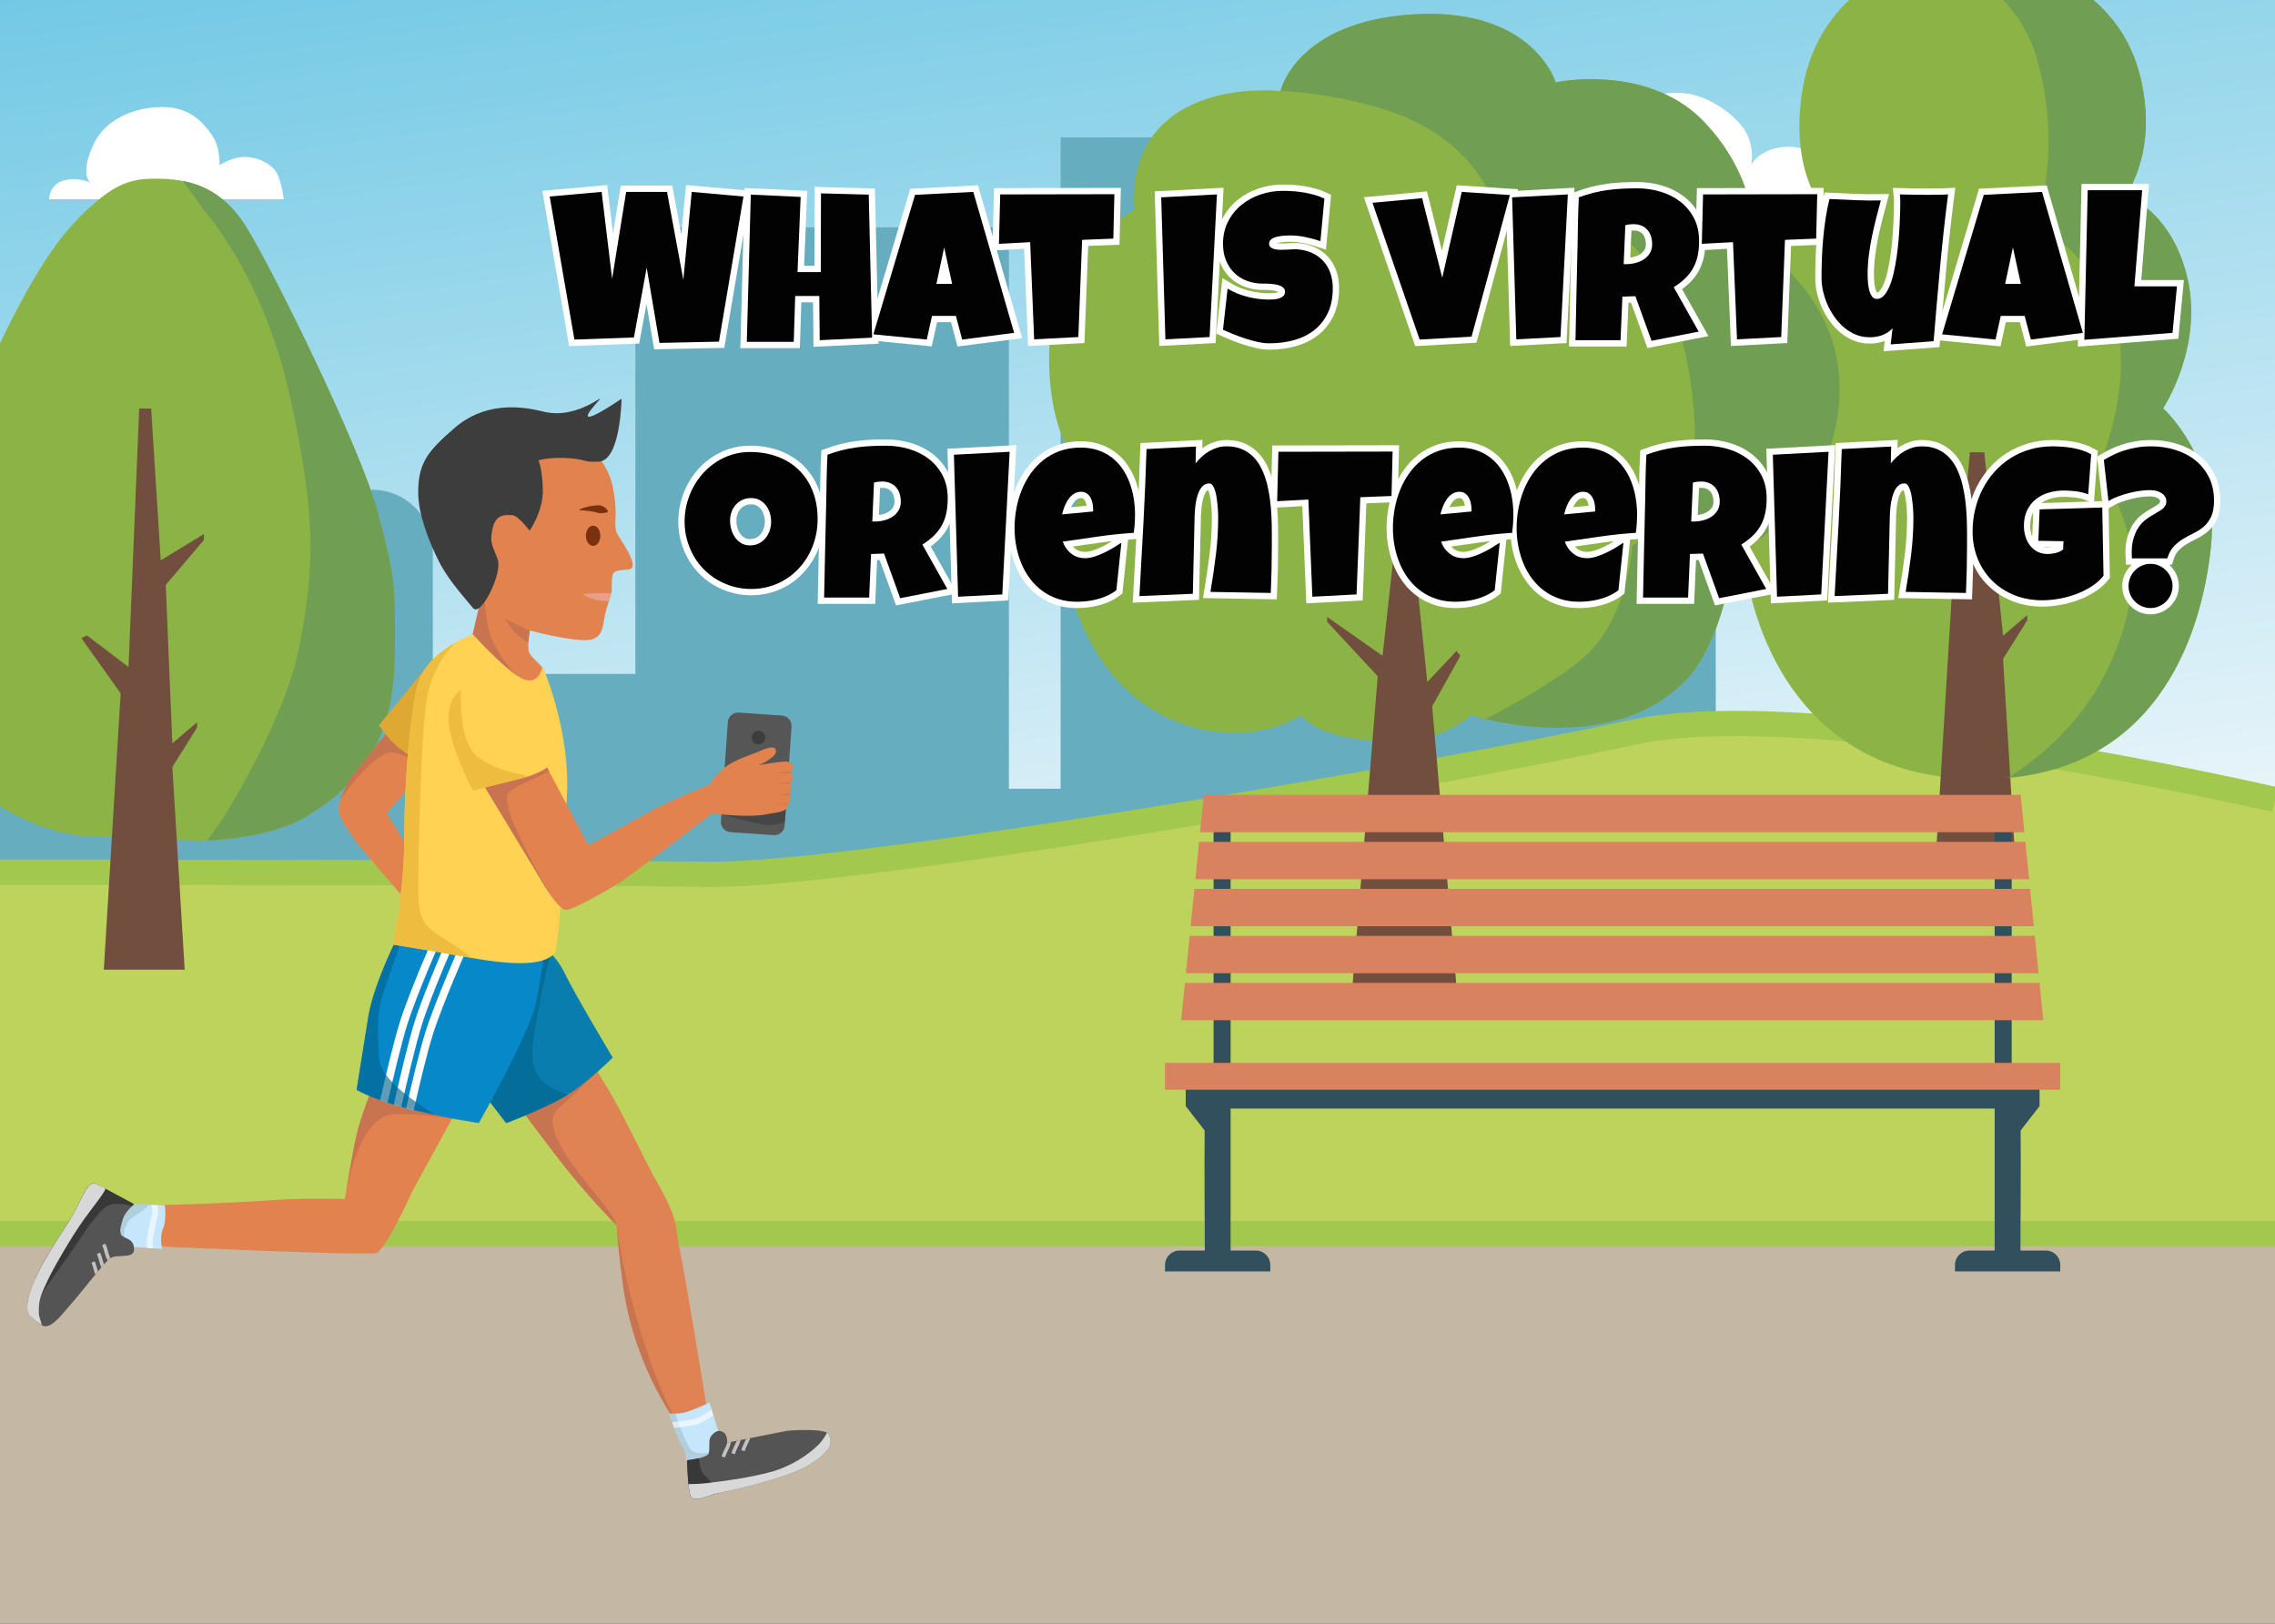 <?xml version="1.0" encoding="utf-8"?>
<!-- Generator: Adobe Illustrator 15.1.0, SVG Export Plug-In . SVG Version: 6.00 Build 0)  -->
<!DOCTYPE svg PUBLIC "-//W3C//DTD SVG 1.1//EN" "http://www.w3.org/Graphics/SVG/1.1/DTD/svg11.dtd">
<svg version="1.1" xmlns="http://www.w3.org/2000/svg" xmlns:xlink="http://www.w3.org/1999/xlink" x="0px" y="0px"
	 width="3605.67px" height="2573.86px" viewBox="0 0 3605.67 2573.86" enable-background="new 0 0 3605.67 2573.86"
	 xml:space="preserve">
<rect x="0" y="0" width="3605.67" height="2573.86" fill="#333333" stroke="none"/>
<g id="Layer_8">
	<linearGradient id="SVGID_1_" gradientUnits="userSpaceOnUse" x1="1926.042" y1="1517.279" x2="1679.627" y2="-236.056">
		<stop  offset="0" style="stop-color:#E9F5FA"/>
		<stop  offset="1" style="stop-color:#73C9E5"/>
	</linearGradient>
	<rect fill="url(#SVGID_1_)" width="3605.67" height="1281.224"/>
</g>
<g id="Layer_5">
	<path fill="#FFFFFF" d="M2405.73,364.038c0,0-2-38,36-60s72,14,72,14s-22-58,26-112s98-62,132-58s74,30,92,56s12,56.949,12,56.949
		s10-20.949,44-26.949s72,8,90,52c7.459,18.231,1.885,40.03,1.885,40.03s39.128-20.927,62.115-14.03c60,18,60,52,60,52H2405.73z"/>
	<path fill="#FFFFFF" d="M77.758,315.885c0,0,0-24,24-30s41.747,4.037,41.747,4.037s-17.747-12.037,4.253-60.037s78-62,116-60
		s58,24,72,44s12,48,12,48s22-14.236,42-13.118s36,9.118,46,21.118s14,46,14,46H77.758z"/>
	<path fill="#66ADBF" d="M2637.666,815.443v-66.738c0-53.228-43.149-96.378-96.377-96.378H2163V217.806h-482v1032.521h-82v-890h-592
		v708H686V872.705c0-53.228-43.15-96.378-96.378-96.378H562v-27.622c0-53.228-43.15-96.378-96.378-96.378H138.378
		C85.15,652.327,42,695.477,42,748.705v27.622H14.378c-1.179,0-6.67,0.407-14.378,1.032v1134.968h1007h196h216h180l1120.334-662
		V910.705C2719.334,862.479,2683.912,822.525,2637.666,815.443z"/>
</g>
<g id="Layer_10">
	<polygon fill="#C4B8A5" points="3605.67,2573.86 3605.67,1691.203 0,1739.871 0,2573.86 	"/>
</g>
<g id="Layer_9">
	<path fill="#BED35B" d="M0,1955.674h3605.67v-688.072c0,0-729.67-169.697-1017.67-106.764s-1232.509,228.414-1465.57,225.139
		S0,1382.701,0,1382.701V1955.674z"/>
</g>
<g id="Layer_4">
	<g>
		<rect y="1935.674" fill="#A3C84E" width="3605.67" height="40"/>
	</g>
	<g>
		<path fill="#A3C84E" d="M1129.356,1406.023c-2.468,0-4.869-0.016-7.208-0.049C891.894,1402.738,8.893,1402.701,0,1402.701v-40
			c8.895,0,892.177,0.037,1122.711,3.277c226.325,3.224,1163.822-159.737,1461.019-224.679
			c67.517-14.754,163.768-18.216,286.074-10.288c96.964,6.285,210.736,19.693,338.156,39.854
			c216.618,34.273,400.408,76.831,402.239,77.256l-9.061,38.96c-1.819-0.423-184.429-42.7-399.676-76.747
			c-283.223-44.797-493.879-55.156-609.194-29.958c-134.89,29.476-437.354,86.206-754.457,137.602
			C1633.413,1351.106,1272.893,1406.022,1129.356,1406.023z"/>
	</g>
</g>
<g id="Layer_3">
	<g>
		<path fill="#8CB346" d="M3428.324,647.342c0,0,63.486-96.257,38.91-204.801c-24.576-108.545-98.305-133.121-98.305-133.121
			s53.249-69.632,22.529-190.465C3379.013,69.998,3353.115,30.121,3317.723,0h-386.984c-38.411,35.877-64.453,84.4-73.811,141.483
			c-20.48,124.928,28.673,182.272,28.673,182.272s-110.521,53.249-106.498,163.841c4.097,112.64,51.2,159.745,51.2,159.745
			s-90.111,57.344-65.536,243.714c14.616,110.839,88.064,342.017,370.69,344.066c282.625,2.048,354.307-229.379,368.642-368.643
			C3518.436,727.214,3428.324,647.342,3428.324,647.342z"/>
		<polygon fill="#724E3E" points="3193.874,1360.051 3174.649,1044.656 3213.105,983.217 3213.105,975.023 3174.649,1007.792 
			3144.93,716.974 3122.21,716.974 3106.48,889.007 3041.792,839.854 3033.057,843.951 3094.241,929.968 3068.017,1360.051 		"/>
		<path fill="#709E53" d="M3227.617,90.283c43.008,147.457,0,262.146,0,262.146s77.945,49.072,114.689,126.977
			c51.199,108.552-16.385,262.144-16.385,262.144s66.561,96.641,53.249,190.465c-22.689,159.922-117.216,251.322-197.081,301.122
			c243.977-22.375,308.498-235.409,322.009-366.657c14.337-139.265-75.774-219.137-75.774-219.137s63.486-96.257,38.91-204.801
			c-24.576-108.545-98.305-133.121-98.305-133.121s53.249-69.632,22.529-190.465C3379.013,69.998,3353.115,30.121,3317.723,0
			h-142.842C3197.945,24.58,3217.149,54.396,3227.617,90.283z"/>
	</g>
	<g>
		<path fill="#8CB346" d="M598.831,812.289c-26.889-101.435-166.703-385.227-208.378-452.152
			c-41.676-66.925-94.453-76.752-143.221-76.924c-28.859-0.1-55.748,2.689-96.078,37.643
			C110.823,355.81,73.18,396.141,7.891,527.889C5.279,533.16,2.646,538.664,0,544.373v733.503
			c78.419,50.411,151.154,48.573,151.154,48.573l166.84,6.801c59.408-2.814,122.187-12.635,165.27-37.721
			c106.206-61.841,141.152-146.028,142.455-258.121C627.023,925.253,625.718,913.727,598.831,812.289z"/>
		<polygon fill="#724E3E" points="292.727,1537.217 273.146,1215.954 312.317,1153.371 312.317,1145.025 273.146,1178.403 
			262.736,927.169 323.233,855.917 323.233,846.506 254.774,888.261 239.532,647.539 220.617,647.539 203.708,1057.409 
			137.817,1007.342 128.918,1011.514 191.241,1099.132 164.529,1537.217 		"/>
		<path fill="#709E53" d="M625.718,1037.409c1.305-112.155,0-123.682-26.888-225.12
			c-26.889-101.435-166.703-385.227-208.378-452.152c-29.712-47.712-65.066-66.4-100.585-73.262l33.365,46.08
			c0,0,94.106,104.861,135.782,293.074c41.677,188.213,40.331,268.875,16.132,395.248
			c-24.197,126.371-125.025,280.975-125.025,280.975l-21.892,30.441c56.298-3.436,114.419-13.515,155.033-37.164
			C589.469,1233.688,624.416,1149.501,625.718,1037.409z"/>
	</g>
	<g>
		<path fill="#8CB346" d="M2061.835,1133.657c0,0-50.842,36.971-135.594,26.191c-84.754-10.781-175.663-64.709-223.435-200.311
			c-47.771-135.604,30.815-198.779,30.815-198.779s-72.41-40.061-70.875-198.776c1.534-158.716,135.593-229.6,135.593-229.6
			s-13.868-89.367,55.474-144.839c69.34-55.474,175.662-43.148,175.662-43.148s24.648-110.954,212.645-121.734
			c187.996-10.781,223.434,107.865,223.434,107.865s144.84-30.814,234.215,61.639c89.375,92.456,81.674,195.69,81.674,195.69
			s134.049,73.953,134.059,228.058c0.01,187.986-167.961,263.494-167.961,263.494s-13.887,137.553-78.587,201.855
			c-123.269,122.51-337.458,52.395-337.458,52.395s-41.551,41.504-122.502,41.604
			C2088.036,1175.415,2061.835,1133.657,2061.835,1133.657z"/>
		<polygon fill="#724E3E" points="2308.382,1563.569 2269.856,1119.788 2314.55,1039.657 2308.382,1031.956 2262.155,1081.263 
			2237.497,843.97 2212.85,843.97 2191.271,1039.657 2103.438,978.028 2103.438,985.729 2183.568,1072.017 2143.509,1563.569 		"/>
		<path fill="#709E53" d="M2668.953,1081.263c64.7-64.303,78.587-201.855,78.587-201.855s167.971-75.508,167.961-263.494
			c-0.01-154.104-134.059-228.058-134.059-228.058s7.701-103.234-81.674-195.69c-89.375-92.453-234.215-61.639-234.215-61.639
			S2430.116,11.88,2242.12,22.661c-187.996,10.78-212.645,121.734-212.645,121.734s69.097,0.496,160.26,27.736
			c134.059,40.061,169.496,132.514,169.496,132.514s181.939,1.815,254.25,117.111c57.016,90.911,67.398,173.885,72.42,248.084
			c7.709,114.033-98.613,195.699-98.613,195.699s-5.588,98.621-63.661,163.338c-30.823,34.354-105.618,77.809-169.036,111.043
			C2413.169,1153.935,2570.188,1179.413,2668.953,1081.263z"/>
	</g>
</g>
<g id="Layer_2">
	<g>
		<g>
			<path fill="#020203" stroke="#FFFFFF" stroke-width="20" stroke-miterlimit="10" d="M1178.334,311.507l-38.848,230.098
				l-94.297,1.992l-20.254-119.199l-20.254,110.566l-94.297,3.32l-39.18-226.777l82.344-7.305l16.602,137.793l22.246-137.793h64.746
				l25.898,139.453l13.281-139.453L1178.334,311.507z"/>
			<path fill="#020203" stroke="#FFFFFF" stroke-width="20" stroke-miterlimit="10" d="M1382.201,535.296l-83.008,3.984
				l-0.664-70.059h-38.184l-2.324,72.715h-74.375l6.309-233.418l79.023,3.652l-4.98,119.199h36.855l0.332-124.844l75.703,1.992
				L1382.201,535.296z"/>
			<path fill="#020203" stroke="#FFFFFF" stroke-width="20" stroke-miterlimit="10" d="M1607.318,527.659l-82.344,10.625
				l-9.961-37.52h-37.852l-8.301,37.52l-84.668-8.301l66.074-221.133l92.305-4.648L1607.318,527.659z M1509.037,449.964
				l-12.617-57.773l-12.285,57.773H1509.037z"/>
			<path fill="#020203" stroke="#FFFFFF" stroke-width="20" stroke-miterlimit="10" d="M1766.195,307.854l-1.66,70.391
				l-49.473,1.992l-5.977,154.063l-70.059,3.652l-6.309-154.063l-49.473,2.656l1.992-78.359L1766.195,307.854z"/>
			<path fill="#020203" stroke="#FFFFFF" stroke-width="20" stroke-miterlimit="10" d="M1928.725,308.187L1917.104,534.3
				l-70.059,3.652l-6.641-225.117L1928.725,308.187z"/>
			<path fill="#020203" stroke="#FFFFFF" stroke-width="20" stroke-miterlimit="10" d="M2112.338,456.937
				c0,15.165-2.631,28.251-7.886,39.263c-5.258,11.014-12.451,20.088-21.582,27.227s-19.813,12.396-32.041,15.771
				c-12.23,3.375-25.374,5.063-39.429,5.063c-5.424,0-11.372-0.721-17.847-2.158s-13.032-3.237-19.673-5.396
				s-13.032-4.482-19.175-6.973s-11.595-4.84-16.353-7.056l7.305-65.078c9.406,5.645,19.839,9.935,31.294,12.866
				c11.455,2.934,22.716,4.399,33.784,4.399c2.102,0,4.648-0.083,7.637-0.249s5.836-0.664,8.55-1.494
				c2.711-0.83,5.007-2.075,6.89-3.735c1.881-1.66,2.822-4.039,2.822-7.139c0-2.101-0.664-3.901-1.992-5.396
				s-3.045-2.711-5.146-3.652c-2.104-0.939-4.482-1.66-7.139-2.158s-5.258-0.856-7.803-1.079c-2.547-0.221-4.926-0.332-7.139-0.332
				c-2.215,0-3.984,0-5.313,0c-9.52,0-18.179-1.494-25.981-4.482s-14.501-7.222-20.088-12.7c-5.59-5.479-9.935-12.119-13.032-19.922
				c-3.1-7.803-4.648-16.461-4.648-25.981c0-13.058,2.628-24.762,7.886-35.112c5.255-10.348,12.285-19.146,21.084-26.396
				c8.799-7.248,18.897-12.809,30.298-16.685c11.398-3.873,23.186-5.811,35.361-5.811c5.422,0,11.012,0.194,16.768,0.581
				c5.754,0.389,11.48,1.079,17.183,2.075c5.699,0.996,11.261,2.27,16.685,3.818c5.422,1.551,10.568,3.486,15.439,5.811
				l-6.309,67.402c-7.527-2.545-15.414-4.674-23.657-6.392c-8.246-1.715-16.298-2.573-24.155-2.573
				c-1.439,0-3.295,0.028-5.562,0.083c-2.27,0.057-4.648,0.223-7.139,0.498c-2.49,0.277-5.009,0.692-7.554,1.245
				c-2.547,0.555-4.814,1.302-6.807,2.241c-1.992,0.941-3.598,2.187-4.814,3.735c-1.219,1.551-1.771,3.377-1.66,5.479
				c0.109,2.436,1.021,4.316,2.739,5.645c1.715,1.328,3.927,2.298,6.641,2.905c2.711,0.609,5.699,0.913,8.965,0.913
				c3.263,0,6.501-0.083,9.712-0.249c3.209-0.166,6.197-0.332,8.965-0.498c2.766-0.166,5.035-0.192,6.807-0.083
				c8.854,0.555,16.822,2.436,23.906,5.645c7.082,3.211,13.087,7.471,18.013,12.783c4.923,5.313,8.688,11.649,11.289,19.009
				C2111.035,439.977,2112.338,448.083,2112.338,456.937z"/>
			<path fill="#020203" stroke="#FFFFFF" stroke-width="20" stroke-miterlimit="10" d="M2393.07,309.183l-60.762,224.453
				l-82.344,4.648l-74.707-216.816l78.691-7.305l31.875,126.172l30.879-136.133L2393.07,309.183z"/>
			<path fill="#020203" stroke="#FFFFFF" stroke-width="20" stroke-miterlimit="10" d="M2484.877,308.187L2473.256,534.3
				l-70.059,3.652l-6.641-225.117L2484.877,308.187z"/>
			<path fill="#020203" stroke="#FFFFFF" stroke-width="20" stroke-miterlimit="10" d="M2692.895,381.897
				c0,8.633-0.747,16.464-2.241,23.491c-1.494,7.03-3.847,13.476-7.056,19.341c-3.211,5.868-7.361,11.289-12.451,16.27
				c-5.092,4.98-11.234,9.74-18.428,14.277l39.512,70.391l-74.707,14.609l-25.566-70.723l-20.586,0.664l-2.988,69.063h-71.387
				c0.553-25.234,1.079-50.357,1.577-75.371c0.498-25.011,1.079-50.137,1.743-75.371c0.221-12.726,0.441-25.343,0.664-37.852
				c0.221-12.506,0.664-25.123,1.328-37.852c7.746-2.877,15.383-5.255,22.91-7.139c7.525-1.881,15.079-3.346,22.661-4.399
				c7.579-1.051,15.273-1.769,23.076-2.158c7.803-0.387,15.798-0.581,23.989-0.581c12.617,0,24.819,1.743,36.606,5.229
				s22.218,8.716,31.294,15.688c9.074,6.973,16.353,15.663,21.831,26.064C2690.155,355.944,2692.895,368.063,2692.895,381.897z
				 M2618.52,387.21c0-4.648-0.639-8.908-1.909-12.783c-1.273-3.873-3.154-7.222-5.645-10.044s-5.59-5.035-9.297-6.641
				c-3.71-1.603-8.052-2.407-13.032-2.407c-2.215,0-4.373,0.14-6.475,0.415c-2.104,0.277-4.15,0.692-6.143,1.245l-2.656,61.758
				h3.984c4.758,0,9.601-0.607,14.526-1.826c4.923-1.217,9.352-3.097,13.281-5.645c3.927-2.545,7.139-5.811,9.629-9.795
				S2618.52,392.746,2618.52,387.21z"/>
			<path fill="#020203" stroke="#FFFFFF" stroke-width="20" stroke-miterlimit="10" d="M2880.16,307.854l-1.66,70.391l-49.473,1.992
				l-5.977,154.063l-70.059,3.652l-6.309-154.063l-49.473,2.656l1.992-78.359L2880.16,307.854z"/>
			<path fill="#020203" stroke="#FFFFFF" stroke-width="20" stroke-miterlimit="10" d="M3087.514,308.187
				c-4.98,38.959-9.242,77.724-12.783,116.294c-3.543,38.573-6.918,77.392-10.127,116.46l-68.066,4.98l2.988-25.566
				c-2.215,2.547-4.789,4.76-7.72,6.641c-2.934,1.883-6.06,3.403-9.38,4.565s-6.752,1.992-10.293,2.49
				c-3.543,0.498-6.918,0.692-10.127,0.581c-7.527-0.109-14.609-1.577-21.25-4.399s-12.729-6.583-18.262-11.289
				c-5.535-4.703-10.516-10.182-14.941-16.436c-4.428-6.251-8.163-12.838-11.206-19.756c-3.046-6.916-5.37-13.971-6.973-21.167
				c-1.605-7.193-2.407-14.166-2.407-20.918c0-9.961,0.191-20.28,0.581-30.962c0.387-10.68,1.079-21.388,2.075-32.124
				c0.996-10.734,2.296-21.359,3.901-31.875c1.603-10.514,3.624-20.586,6.06-30.215c13.502,0.664,27.061,1.273,40.674,1.826
				c13.613,0.555,27.17,0.721,40.674,0.498c-2.547,9.629-5.063,19.286-7.554,28.97c-2.49,9.686-4.731,19.424-6.724,29.219
				s-3.598,19.618-4.814,29.468c-1.219,9.852-1.826,19.813-1.826,29.883c0,2.324,0.109,5.645,0.332,9.961
				c0.221,4.316,0.802,8.578,1.743,12.783c0.938,4.208,2.379,7.886,4.316,11.04c1.935,3.154,4.675,4.731,8.218,4.731
				c4.205,0,7.969-1.798,11.289-5.396c3.32-3.595,6.252-8.438,8.799-14.526c2.545-6.085,4.731-13.115,6.558-21.084
				s3.375-16.295,4.648-24.985c1.271-8.688,2.296-17.458,3.071-26.313c0.773-8.854,1.354-17.183,1.743-24.985
				c0.387-7.803,0.664-14.801,0.83-21.001c0.166-6.197,0.249-11.012,0.249-14.443c0-2.213-0.057-4.371-0.166-6.475
				c-0.111-2.101-0.277-4.259-0.498-6.475c7.193,0.223,14.332,0.389,21.416,0.498c7.082,0.111,14.221,0.166,21.416,0.166
				c5.533,0,11.095-0.026,16.685-0.083C3076.25,308.713,3081.869,308.519,3087.514,308.187z"/>
			<path fill="#020203" stroke="#FFFFFF" stroke-width="20" stroke-miterlimit="10" d="M3301.176,527.659l-82.344,10.625
				l-9.961-37.52h-37.852l-8.301,37.52l-84.668-8.301l66.074-221.133l92.305-4.648L3301.176,527.659z M3202.895,449.964
				l-12.617-57.773l-12.285,57.773H3202.895z"/>
			<path fill="#020203" stroke="#FFFFFF" stroke-width="20" stroke-miterlimit="10" d="M3450.258,453.948l-6.973,73.711
				L3303.5,538.616l5.313-237.07h86.328l-12.285,152.402H3450.258z"/>
			<path fill="#020203" stroke="#FFFFFF" stroke-width="20" stroke-miterlimit="10" d="M1295.873,822.769
				c0,10.072-1.162,19.784-3.486,29.136c-2.324,9.354-5.673,18.124-10.044,26.313c-4.374,8.192-9.686,15.688-15.938,22.495
				c-6.254,6.807-13.281,12.646-21.084,17.515c-7.803,4.872-16.298,8.661-25.483,11.372c-9.188,2.713-18.926,4.067-29.219,4.067
				c-9.961,0-19.452-1.271-28.472-3.818c-9.022-2.545-17.46-6.114-25.317-10.708c-7.86-4.591-14.97-10.127-21.333-16.602
				c-6.366-6.475-11.787-13.668-16.27-21.582c-4.482-7.912-7.969-16.407-10.459-25.483c-2.49-9.074-3.735-18.537-3.735-28.389
				c0-9.629,1.162-19.063,3.486-28.306c2.324-9.24,5.67-17.956,10.044-26.147c4.371-8.189,9.655-15.714,15.854-22.578
				c6.197-6.861,13.141-12.783,20.835-17.764c7.691-4.98,16.021-8.854,24.985-11.621c8.965-2.765,18.428-4.15,28.389-4.15
				c16.046,0,30.685,2.49,43.911,7.471c13.224,4.98,24.513,12.093,33.867,21.333c9.352,9.242,16.602,20.42,21.748,33.535
				S1295.873,806.61,1295.873,822.769z M1222.162,827.085c0-4.757-0.692-9.38-2.075-13.862c-1.385-4.482-3.403-8.467-6.06-11.953
				s-5.951-6.309-9.878-8.467c-3.93-2.158-8.441-3.237-13.53-3.237c-5.204,0-9.852,0.941-13.945,2.822
				c-4.096,1.883-7.611,4.457-10.542,7.72c-2.934,3.266-5.175,7.084-6.724,11.455c-1.551,4.374-2.324,8.993-2.324,13.862
				c0,4.648,0.664,9.297,1.992,13.945s3.32,8.856,5.977,12.617c2.656,3.764,5.948,6.807,9.878,9.131
				c3.927,2.324,8.493,3.486,13.696,3.486c5.201,0,9.878-1.022,14.028-3.071c4.15-2.047,7.663-4.814,10.542-8.301
				c2.877-3.486,5.089-7.497,6.641-12.036C1221.387,836.659,1222.162,831.957,1222.162,827.085z"/>
			<path fill="#020203" stroke="#FFFFFF" stroke-width="20" stroke-miterlimit="10" d="M1502.064,789.897
				c0,8.633-0.747,16.464-2.241,23.491c-1.494,7.03-3.847,13.476-7.056,19.341c-3.211,5.868-7.362,11.289-12.451,16.27
				c-5.092,4.98-11.234,9.74-18.428,14.277l39.512,70.391l-74.707,14.609l-25.566-70.723l-20.586,0.664l-2.988,69.063h-71.387
				c0.553-25.234,1.079-50.357,1.577-75.371c0.498-25.011,1.079-50.137,1.743-75.371c0.221-12.726,0.441-25.343,0.664-37.852
				c0.221-12.506,0.664-25.123,1.328-37.852c7.746-2.877,15.382-5.255,22.91-7.139c7.525-1.881,15.079-3.346,22.661-4.399
				c7.58-1.051,15.273-1.769,23.076-2.158c7.803-0.387,15.797-0.581,23.989-0.581c12.617,0,24.819,1.743,36.606,5.229
				s22.218,8.716,31.294,15.688c9.074,6.973,16.353,15.663,21.831,26.064C1499.325,763.944,1502.064,776.063,1502.064,789.897z
				 M1427.689,795.21c0-4.648-0.638-8.908-1.909-12.783c-1.273-3.873-3.154-7.222-5.645-10.044s-5.59-5.035-9.297-6.641
				c-3.709-1.603-8.052-2.407-13.032-2.407c-2.215,0-4.374,0.14-6.475,0.415c-2.104,0.277-4.15,0.692-6.143,1.245l-2.656,61.758
				h3.984c4.757,0,9.601-0.607,14.526-1.826c4.923-1.217,9.352-3.097,13.281-5.645c3.927-2.545,7.139-5.811,9.629-9.795
				S1427.689,800.746,1427.689,795.21z"/>
			<path fill="#020203" stroke="#FFFFFF" stroke-width="20" stroke-miterlimit="10" d="M1600.18,716.187L1588.559,942.3
				l-70.059,3.652l-6.641-225.117L1600.18,716.187z"/>
			<path fill="#020203" stroke="#FFFFFF" stroke-width="20" stroke-miterlimit="10" d="M1798.9,815.796
				c0,9.629-0.664,19.258-1.992,28.887c-18.926,1.219-37.743,3.183-56.445,5.894c-18.705,2.713-37.411,5.396-56.113,8.052
				c2.877,7.969,7.388,14.334,13.53,19.092c6.143,4.76,13.473,7.139,21.997,7.139c4.425,0,9.269-0.83,14.526-2.49
				c5.255-1.66,10.485-3.735,15.688-6.226c5.201-2.49,10.182-5.172,14.941-8.052c4.757-2.877,8.854-5.479,12.285-7.803
				l-7.969,75.371c-4.316,3.32-8.993,6.143-14.028,8.467c-5.038,2.324-10.267,4.208-15.688,5.645
				c-5.424,1.437-10.902,2.49-16.436,3.154c-5.536,0.664-10.957,0.996-16.27,0.996c-10.957,0-20.975-1.494-30.049-4.482
				c-9.076-2.988-17.294-7.165-24.653-12.534c-7.362-5.367-13.808-11.704-19.341-19.009c-5.536-7.305-10.127-15.273-13.779-23.906
				s-6.42-17.764-8.301-27.393c-1.883-9.629-2.822-19.367-2.822-29.219c0-10.293,0.939-20.586,2.822-30.879
				c1.881-10.293,4.731-20.197,8.55-29.717c3.818-9.518,8.633-18.345,14.443-26.479s12.589-15.245,20.337-21.333
				c7.746-6.085,16.519-10.846,26.313-14.277c9.795-3.429,20.612-5.146,32.456-5.146c9.85,0,18.843,1.356,26.978,4.067
				c8.135,2.713,15.382,6.475,21.748,11.289c6.363,4.814,11.896,10.542,16.602,17.183c4.703,6.641,8.576,13.919,11.621,21.831
				c3.043,7.914,5.313,16.27,6.807,25.068S1798.9,806.722,1798.9,815.796z M1732.494,807.163c0-3.097-0.332-6.28-0.996-9.546
				c-0.664-3.263-1.743-6.226-3.237-8.882s-3.46-4.84-5.894-6.558c-2.436-1.715-5.479-2.573-9.131-2.573
				c-4.428,0-8.329,1.19-11.704,3.569c-3.377,2.381-6.283,5.37-8.716,8.965c-2.436,3.598-4.428,7.499-5.977,11.704
				c-1.551,4.208-2.713,8.08-3.486,11.621l49.141-4.648V807.163z"/>
			<path fill="#020203" stroke="#FFFFFF" stroke-width="20" stroke-miterlimit="10" d="M2015.717,865.933
				c0,12.508-0.141,24.876-0.415,37.104c-0.277,12.23-0.692,24.544-1.245,36.938l-95.625-1.66c3.32-19.59,6.197-39.151,8.633-58.687
				c2.434-19.533,3.652-39.263,3.652-59.185c0-1.437-0.057-3.761-0.166-6.973c-0.111-3.209-0.332-6.833-0.664-10.874
				c-0.332-4.039-0.805-8.189-1.411-12.451c-0.609-4.259-1.439-8.161-2.49-11.704c-1.054-3.541-2.324-6.446-3.818-8.716
				c-1.494-2.267-3.294-3.403-5.396-3.403c-3.764,0-6.947,1.107-9.546,3.32c-2.602,2.215-4.76,5.063-6.475,8.55
				c-1.718,3.486-3.071,7.388-4.067,11.704s-1.743,8.633-2.241,12.949s-0.83,8.384-0.996,12.202s-0.249,6.947-0.249,9.38
				c-0.555,19.59-0.996,39.042-1.328,58.354c-0.332,19.315-0.775,38.822-1.328,58.521l-84.668,3.652
				c2.213-39.068,4.342-77.916,6.392-116.543c2.047-38.625,3.679-77.472,4.897-116.543l78.359-3.984l-0.664,26.563
				c3.098-3.761,6.446-7.305,10.044-10.625c3.595-3.32,7.442-6.168,11.538-8.55c4.094-2.379,8.438-4.259,13.032-5.645
				c4.591-1.383,9.435-2.075,14.526-2.075c9.406,0,17.652,1.551,24.736,4.648c7.082,3.1,13.17,7.305,18.262,12.617
				c5.09,5.313,9.352,11.595,12.783,18.843c3.43,7.25,6.197,14.97,8.301,23.159c2.102,8.192,3.707,16.742,4.814,25.649
				c1.105,8.91,1.852,17.681,2.241,26.313c0.387,8.633,0.581,16.991,0.581,25.068
				C2015.717,851.933,2015.717,859.292,2015.717,865.933z"/>
			<path fill="#020203" stroke="#FFFFFF" stroke-width="20" stroke-miterlimit="10" d="M2207.133,715.854l-1.66,70.391L2156,788.237
				l-5.977,154.063l-70.059,3.652l-6.309-154.063l-49.473,2.656l1.992-78.359L2207.133,715.854z"/>
			<path fill="#020203" stroke="#FFFFFF" stroke-width="20" stroke-miterlimit="10" d="M2398.549,815.796
				c0,9.629-0.664,19.258-1.992,28.887c-18.926,1.219-37.742,3.183-56.445,5.894c-18.705,2.713-37.41,5.396-56.113,8.052
				c2.877,7.969,7.388,14.334,13.53,19.092c6.143,4.76,13.474,7.139,21.997,7.139c4.426,0,9.269-0.83,14.526-2.49
				c5.255-1.66,10.485-3.735,15.688-6.226c5.201-2.49,10.182-5.172,14.941-8.052c4.758-2.877,8.854-5.479,12.285-7.803
				l-7.969,75.371c-4.316,3.32-8.993,6.143-14.028,8.467c-5.038,2.324-10.267,4.208-15.688,5.645
				c-5.424,1.437-10.902,2.49-16.436,3.154c-5.535,0.664-10.957,0.996-16.27,0.996c-10.957,0-20.975-1.494-30.049-4.482
				c-9.076-2.988-17.294-7.165-24.653-12.534c-7.362-5.367-13.808-11.704-19.341-19.009c-5.535-7.305-10.127-15.273-13.779-23.906
				s-6.42-17.764-8.301-27.393c-1.883-9.629-2.822-19.367-2.822-29.219c0-10.293,0.939-20.586,2.822-30.879
				c1.881-10.293,4.731-20.197,8.55-29.717c3.818-9.518,8.633-18.345,14.443-26.479s12.589-15.245,20.337-21.333
				c7.746-6.085,16.519-10.846,26.313-14.277c9.795-3.429,20.612-5.146,32.456-5.146c9.85,0,18.843,1.356,26.978,4.067
				c8.135,2.713,15.382,6.475,21.748,11.289c6.363,4.814,11.896,10.542,16.602,17.183c4.703,6.641,8.575,13.919,11.621,21.831
				c3.043,7.914,5.313,16.27,6.807,25.068S2398.549,806.722,2398.549,815.796z M2332.143,807.163c0-3.097-0.332-6.28-0.996-9.546
				c-0.664-3.263-1.743-6.226-3.237-8.882s-3.46-4.84-5.894-6.558c-2.436-1.715-5.479-2.573-9.131-2.573
				c-4.428,0-8.329,1.19-11.704,3.569c-3.378,2.381-6.282,5.37-8.716,8.965c-2.436,3.598-4.428,7.499-5.977,11.704
				c-1.551,4.208-2.713,8.08-3.486,11.621l49.141-4.648V807.163z"/>
			<path fill="#020203" stroke="#FFFFFF" stroke-width="20" stroke-miterlimit="10" d="M2594.613,815.796
				c0,9.629-0.664,19.258-1.992,28.887c-18.926,1.219-37.742,3.183-56.445,5.894c-18.705,2.713-37.41,5.396-56.113,8.052
				c2.877,7.969,7.388,14.334,13.53,19.092c6.143,4.76,13.474,7.139,21.997,7.139c4.426,0,9.269-0.83,14.526-2.49
				c5.255-1.66,10.485-3.735,15.688-6.226c5.201-2.49,10.182-5.172,14.941-8.052c4.758-2.877,8.854-5.479,12.285-7.803
				l-7.969,75.371c-4.316,3.32-8.993,6.143-14.028,8.467c-5.038,2.324-10.267,4.208-15.688,5.645
				c-5.424,1.437-10.902,2.49-16.436,3.154c-5.535,0.664-10.957,0.996-16.27,0.996c-10.957,0-20.975-1.494-30.049-4.482
				c-9.076-2.988-17.294-7.165-24.653-12.534c-7.362-5.367-13.808-11.704-19.341-19.009c-5.535-7.305-10.127-15.273-13.779-23.906
				s-6.42-17.764-8.301-27.393c-1.883-9.629-2.822-19.367-2.822-29.219c0-10.293,0.939-20.586,2.822-30.879
				c1.881-10.293,4.731-20.197,8.55-29.717c3.818-9.518,8.633-18.345,14.443-26.479s12.589-15.245,20.337-21.333
				c7.746-6.085,16.519-10.846,26.313-14.277c9.795-3.429,20.612-5.146,32.456-5.146c9.85,0,18.843,1.356,26.978,4.067
				c8.135,2.713,15.382,6.475,21.748,11.289c6.363,4.814,11.896,10.542,16.602,17.183c4.703,6.641,8.575,13.919,11.621,21.831
				c3.043,7.914,5.313,16.27,6.807,25.068S2594.613,806.722,2594.613,815.796z M2528.207,807.163c0-3.097-0.332-6.28-0.996-9.546
				c-0.664-3.263-1.743-6.226-3.237-8.882s-3.46-4.84-5.894-6.558c-2.436-1.715-5.479-2.573-9.131-2.573
				c-4.428,0-8.329,1.19-11.704,3.569c-3.378,2.381-6.282,5.37-8.716,8.965c-2.436,3.598-4.428,7.499-5.977,11.704
				c-1.551,4.208-2.713,8.08-3.486,11.621l49.141-4.648V807.163z"/>
			<path fill="#020203" stroke="#FFFFFF" stroke-width="20" stroke-miterlimit="10" d="M2799.975,789.897
				c0,8.633-0.747,16.464-2.241,23.491c-1.494,7.03-3.847,13.476-7.056,19.341c-3.211,5.868-7.361,11.289-12.451,16.27
				c-5.092,4.98-11.234,9.74-18.428,14.277l39.512,70.391l-74.707,14.609l-25.566-70.723l-20.586,0.664l-2.988,69.063h-71.387
				c0.553-25.234,1.079-50.357,1.577-75.371c0.498-25.011,1.079-50.137,1.743-75.371c0.221-12.726,0.441-25.343,0.664-37.852
				c0.221-12.506,0.664-25.123,1.328-37.852c7.746-2.877,15.383-5.255,22.91-7.139c7.525-1.881,15.079-3.346,22.661-4.399
				c7.579-1.051,15.273-1.769,23.076-2.158c7.803-0.387,15.798-0.581,23.989-0.581c12.617,0,24.819,1.743,36.606,5.229
				s22.218,8.716,31.294,15.688c9.074,6.973,16.353,15.663,21.831,26.064C2797.235,763.944,2799.975,776.063,2799.975,789.897z
				 M2725.6,795.21c0-4.648-0.639-8.908-1.909-12.783c-1.273-3.873-3.154-7.222-5.645-10.044s-5.59-5.035-9.297-6.641
				c-3.71-1.603-8.052-2.407-13.032-2.407c-2.215,0-4.373,0.14-6.475,0.415c-2.104,0.277-4.15,0.692-6.143,1.245l-2.656,61.758
				h3.984c4.758,0,9.601-0.607,14.526-1.826c4.923-1.217,9.352-3.097,13.281-5.645c3.927-2.545,7.139-5.811,9.629-9.795
				S2725.6,800.746,2725.6,795.21z"/>
			<path fill="#020203" stroke="#FFFFFF" stroke-width="20" stroke-miterlimit="10" d="M2898.09,716.187L2886.469,942.3
				l-70.059,3.652l-6.641-225.117L2898.09,716.187z"/>
			<path fill="#020203" stroke="#FFFFFF" stroke-width="20" stroke-miterlimit="10" d="M3117.563,865.933
				c0,12.508-0.141,24.876-0.415,37.104c-0.277,12.23-0.692,24.544-1.245,36.938l-95.625-1.66c3.32-19.59,6.197-39.151,8.633-58.687
				c2.434-19.533,3.652-39.263,3.652-59.185c0-1.437-0.057-3.761-0.166-6.973c-0.111-3.209-0.332-6.833-0.664-10.874
				c-0.332-4.039-0.805-8.189-1.411-12.451c-0.609-4.259-1.439-8.161-2.49-11.704c-1.054-3.541-2.324-6.446-3.818-8.716
				c-1.494-2.267-3.294-3.403-5.396-3.403c-3.764,0-6.947,1.107-9.546,3.32c-2.602,2.215-4.76,5.063-6.475,8.55
				c-1.718,3.486-3.071,7.388-4.067,11.704s-1.743,8.633-2.241,12.949s-0.83,8.384-0.996,12.202s-0.249,6.947-0.249,9.38
				c-0.555,19.59-0.996,39.042-1.328,58.354c-0.332,19.315-0.775,38.822-1.328,58.521l-84.668,3.652
				c2.213-39.068,4.342-77.916,6.392-116.543c2.047-38.625,3.679-77.472,4.897-116.543l78.359-3.984l-0.664,26.563
				c3.098-3.761,6.446-7.305,10.044-10.625c3.595-3.32,7.442-6.168,11.538-8.55c4.094-2.379,8.438-4.259,13.032-5.645
				c4.591-1.383,9.435-2.075,14.526-2.075c9.406,0,17.652,1.551,24.736,4.648c7.082,3.1,13.17,7.305,18.262,12.617
				c5.09,5.313,9.352,11.595,12.783,18.843c3.43,7.25,6.197,14.97,8.301,23.159c2.102,8.192,3.707,16.742,4.814,25.649
				c1.105,8.91,1.852,17.681,2.241,26.313c0.387,8.633,0.581,16.991,0.581,25.068
				C3117.563,851.933,3117.563,859.292,3117.563,865.933z"/>
			<path fill="#020203" stroke="#FFFFFF" stroke-width="20" stroke-miterlimit="10" d="M3333.881,912.749
				c-5.203,6.532-11.621,12.23-19.258,17.1c-7.637,4.872-15.828,8.91-24.57,12.119c-8.744,3.211-17.709,5.619-26.895,7.222
				c-9.188,1.603-17.93,2.407-26.23,2.407c-16.049,0-30.824-2.711-44.326-8.135c-13.504-5.421-25.151-12.975-34.946-22.661
				c-9.795-9.684-17.46-21.222-22.993-34.614c-5.535-13.39-8.301-28-8.301-43.828c0-12.062,1.383-23.795,4.15-35.195
				c2.766-11.398,6.724-22.08,11.87-32.041s11.427-19.092,18.843-27.393c7.414-8.301,15.826-15.439,25.234-21.416
				c9.406-5.977,19.728-10.597,30.962-13.862c11.231-3.263,23.159-4.897,35.776-4.897c4.758,0,9.85,0.194,15.273,0.581
				c5.422,0.389,10.816,1.053,16.187,1.992c5.367,0.941,10.597,2.241,15.688,3.901c5.09,1.66,9.738,3.709,13.945,6.143
				l-4.648,63.418c-6.199-2.324-12.592-3.901-19.175-4.731c-6.586-0.83-13.032-1.245-19.341-1.245
				c-8.855,0-17.128,1.19-24.819,3.569c-7.694,2.381-14.389,5.894-20.088,10.542c-5.702,4.648-10.21,10.459-13.53,17.432
				s-4.98,15.053-4.98,24.238c0,5.756,0.773,11.317,2.324,16.685c1.549,5.37,3.901,10.127,7.056,14.277s7.081,7.499,11.787,10.044
				c4.703,2.547,10.153,3.818,16.353,3.818c4.205,0,8.55-0.553,13.032-1.66c4.482-1.105,8.327-2.988,11.538-5.645l0.664-12.949
				l-39.844-0.664l1.992-49.805c16.49-0.553,32.98-1.022,49.473-1.411c16.49-0.387,33.092-0.913,49.805-1.577L3333.881,912.749z"/>
			<path fill="#020203" stroke="#FFFFFF" stroke-width="20" stroke-miterlimit="10" d="M3434.984,885.19h-56.113
				c-0.775-11.73-0.111-21.554,1.992-29.468c2.102-7.912,4.952-14.498,8.55-19.756c3.595-5.255,7.637-9.518,12.119-12.783
				c4.482-3.263,8.854-6.085,13.115-8.467c4.259-2.379,8.023-4.674,11.289-6.89c3.263-2.213,5.505-4.98,6.724-8.301
				c0.773-1.992,0.996-4.288,0.664-6.89c-0.332-2.599-1.469-5.063-3.403-7.388c-1.938-2.324-4.814-4.288-8.633-5.894
				c-3.818-1.603-8.772-2.407-14.858-2.407c-3.984,0-8.716,0.36-14.194,1.079c-5.479,0.721-11.206,1.826-17.183,3.32
				s-11.87,3.32-17.681,5.479s-11.04,4.623-15.688,7.388l-7.305-65.078c4.094-2.433,8.716-4.952,13.862-7.554
				c5.146-2.599,10.817-4.923,17.017-6.973c6.197-2.047,12.949-3.735,20.254-5.063s15.162-1.992,23.574-1.992
				c13.613,0,26.479,1.883,38.599,5.645c12.119,3.764,22.716,9.297,31.792,16.602c9.074,7.305,16.27,16.298,21.582,26.978
				c5.313,10.682,7.969,22.938,7.969,36.772c0,10.516-1.494,18.954-4.482,25.317c-2.988,6.366-6.807,11.595-11.455,15.688
				c-4.648,4.096-9.852,7.528-15.605,10.293c-5.756,2.768-11.372,5.785-16.851,9.048c-5.479,3.266-10.517,7.279-15.107,12.036
				C3440.933,870.692,3437.418,877.113,3434.984,885.19z M3443.285,929.019c0,4.872-0.941,9.408-2.822,13.613
				c-1.883,4.208-4.399,7.886-7.554,11.04s-6.835,5.645-11.04,7.471c-4.207,1.826-8.689,2.739-13.447,2.739
				c-4.871,0-9.408-0.913-13.613-2.739c-4.207-1.826-7.886-4.316-11.04-7.471s-5.645-6.833-7.471-11.04
				c-1.826-4.205-2.739-8.742-2.739-13.613c0-4.757,0.913-9.297,2.739-13.613s4.316-8.052,7.471-11.206s6.833-5.67,11.04-7.554
				c4.205-1.881,8.742-2.822,13.613-2.822c4.758,0,9.24,0.941,13.447,2.822c4.205,1.883,7.886,4.399,11.04,7.554
				s5.671,6.89,7.554,11.206C3442.344,919.722,3443.285,924.261,3443.285,929.019z"/>
		</g>
	</g>
	<g>
		<g>
			<path fill="#020203" d="M1178.334,311.507l-38.848,230.098l-94.297,1.992l-20.254-119.199l-20.254,110.566l-94.297,3.32
				l-39.18-226.777l82.344-7.305l16.602,137.793l22.246-137.793h64.746l25.898,139.453l13.281-139.453L1178.334,311.507z"/>
			<path fill="#020203" d="M1382.201,535.296l-83.008,3.984l-0.664-70.059h-38.184l-2.324,72.715h-74.375l6.309-233.418
				l79.023,3.652l-4.98,119.199h36.855l0.332-124.844l75.703,1.992L1382.201,535.296z"/>
			<path fill="#020203" d="M1607.318,527.659l-82.344,10.625l-9.961-37.52h-37.852l-8.301,37.52l-84.668-8.301l66.074-221.133
				l92.305-4.648L1607.318,527.659z M1509.037,449.964l-12.617-57.773l-12.285,57.773H1509.037z"/>
			<path fill="#020203" d="M1766.195,307.854l-1.66,70.391l-49.473,1.992l-5.977,154.063l-70.059,3.652l-6.309-154.063
				l-49.473,2.656l1.992-78.359L1766.195,307.854z"/>
			<path fill="#020203" d="M1928.725,308.187L1917.104,534.3l-70.059,3.652l-6.641-225.117L1928.725,308.187z"/>
			<path fill="#020203" d="M2112.338,456.937c0,15.165-2.631,28.251-7.886,39.263c-5.258,11.014-12.451,20.088-21.582,27.227
				s-19.813,12.396-32.041,15.771c-12.23,3.375-25.374,5.063-39.429,5.063c-5.424,0-11.372-0.721-17.847-2.158
				s-13.032-3.237-19.673-5.396s-13.032-4.482-19.175-6.973s-11.595-4.84-16.353-7.056l7.305-65.078
				c9.406,5.645,19.839,9.935,31.294,12.866c11.455,2.934,22.716,4.399,33.784,4.399c2.102,0,4.648-0.083,7.637-0.249
				s5.836-0.664,8.55-1.494c2.711-0.83,5.007-2.075,6.89-3.735c1.881-1.66,2.822-4.039,2.822-7.139c0-2.101-0.664-3.901-1.992-5.396
				s-3.045-2.711-5.146-3.652c-2.104-0.939-4.482-1.66-7.139-2.158s-5.258-0.856-7.803-1.079c-2.547-0.221-4.926-0.332-7.139-0.332
				c-2.215,0-3.984,0-5.313,0c-9.52,0-18.179-1.494-25.981-4.482s-14.501-7.222-20.088-12.7c-5.59-5.479-9.935-12.119-13.032-19.922
				c-3.1-7.803-4.648-16.461-4.648-25.981c0-13.058,2.628-24.762,7.886-35.112c5.255-10.348,12.285-19.146,21.084-26.396
				c8.799-7.248,18.897-12.809,30.298-16.685c11.398-3.873,23.186-5.811,35.361-5.811c5.422,0,11.012,0.194,16.768,0.581
				c5.754,0.389,11.48,1.079,17.183,2.075c5.699,0.996,11.261,2.27,16.685,3.818c5.422,1.551,10.568,3.486,15.439,5.811
				l-6.309,67.402c-7.527-2.545-15.414-4.674-23.657-6.392c-8.246-1.715-16.298-2.573-24.155-2.573
				c-1.439,0-3.295,0.028-5.562,0.083c-2.27,0.057-4.648,0.223-7.139,0.498c-2.49,0.277-5.009,0.692-7.554,1.245
				c-2.547,0.555-4.814,1.302-6.807,2.241c-1.992,0.941-3.598,2.187-4.814,3.735c-1.219,1.551-1.771,3.377-1.66,5.479
				c0.109,2.436,1.021,4.316,2.739,5.645c1.715,1.328,3.927,2.298,6.641,2.905c2.711,0.609,5.699,0.913,8.965,0.913
				c3.263,0,6.501-0.083,9.712-0.249c3.209-0.166,6.197-0.332,8.965-0.498c2.766-0.166,5.035-0.192,6.807-0.083
				c8.854,0.555,16.822,2.436,23.906,5.645c7.082,3.211,13.087,7.471,18.013,12.783c4.923,5.313,8.688,11.649,11.289,19.009
				C2111.035,439.977,2112.338,448.083,2112.338,456.937z"/>
			<path fill="#020203" d="M2393.07,309.183l-60.762,224.453l-82.344,4.648l-74.707-216.816l78.691-7.305l31.875,126.172
				l30.879-136.133L2393.07,309.183z"/>
			<path fill="#020203" d="M2484.877,308.187L2473.256,534.3l-70.059,3.652l-6.641-225.117L2484.877,308.187z"/>
			<path fill="#020203" d="M2692.895,381.897c0,8.633-0.747,16.464-2.241,23.491c-1.494,7.03-3.847,13.476-7.056,19.341
				c-3.211,5.868-7.361,11.289-12.451,16.27c-5.092,4.98-11.234,9.74-18.428,14.277l39.512,70.391l-74.707,14.609l-25.566-70.723
				l-20.586,0.664l-2.988,69.063h-71.387c0.553-25.234,1.079-50.357,1.577-75.371c0.498-25.011,1.079-50.137,1.743-75.371
				c0.221-12.726,0.441-25.343,0.664-37.852c0.221-12.506,0.664-25.123,1.328-37.852c7.746-2.877,15.383-5.255,22.91-7.139
				c7.525-1.881,15.079-3.346,22.661-4.399c7.579-1.051,15.273-1.769,23.076-2.158c7.803-0.387,15.798-0.581,23.989-0.581
				c12.617,0,24.819,1.743,36.606,5.229s22.218,8.716,31.294,15.688c9.074,6.973,16.353,15.663,21.831,26.064
				C2690.155,355.944,2692.895,368.063,2692.895,381.897z M2618.52,387.21c0-4.648-0.639-8.908-1.909-12.783
				c-1.273-3.873-3.154-7.222-5.645-10.044s-5.59-5.035-9.297-6.641c-3.71-1.603-8.052-2.407-13.032-2.407
				c-2.215,0-4.373,0.14-6.475,0.415c-2.104,0.277-4.15,0.692-6.143,1.245l-2.656,61.758h3.984c4.758,0,9.601-0.607,14.526-1.826
				c4.923-1.217,9.352-3.097,13.281-5.645c3.927-2.545,7.139-5.811,9.629-9.795S2618.52,392.746,2618.52,387.21z"/>
			<path fill="#020203" d="M2880.16,307.854l-1.66,70.391l-49.473,1.992l-5.977,154.063l-70.059,3.652l-6.309-154.063l-49.473,2.656
				l1.992-78.359L2880.16,307.854z"/>
			<path fill="#020203" d="M3087.514,308.187c-4.98,38.959-9.242,77.724-12.783,116.294c-3.543,38.573-6.918,77.392-10.127,116.46
				l-68.066,4.98l2.988-25.566c-2.215,2.547-4.789,4.76-7.72,6.641c-2.934,1.883-6.06,3.403-9.38,4.565s-6.752,1.992-10.293,2.49
				c-3.543,0.498-6.918,0.692-10.127,0.581c-7.527-0.109-14.609-1.577-21.25-4.399s-12.729-6.583-18.262-11.289
				c-5.535-4.703-10.516-10.182-14.941-16.436c-4.428-6.251-8.163-12.838-11.206-19.756c-3.046-6.916-5.37-13.971-6.973-21.167
				c-1.605-7.193-2.407-14.166-2.407-20.918c0-9.961,0.191-20.28,0.581-30.962c0.387-10.68,1.079-21.388,2.075-32.124
				c0.996-10.734,2.296-21.359,3.901-31.875c1.603-10.514,3.624-20.586,6.06-30.215c13.502,0.664,27.061,1.273,40.674,1.826
				c13.613,0.555,27.17,0.721,40.674,0.498c-2.547,9.629-5.063,19.286-7.554,28.97c-2.49,9.686-4.731,19.424-6.724,29.219
				s-3.598,19.618-4.814,29.468c-1.219,9.852-1.826,19.813-1.826,29.883c0,2.324,0.109,5.645,0.332,9.961
				c0.221,4.316,0.802,8.578,1.743,12.783c0.938,4.208,2.379,7.886,4.316,11.04c1.935,3.154,4.675,4.731,8.218,4.731
				c4.205,0,7.969-1.798,11.289-5.396c3.32-3.595,6.252-8.438,8.799-14.526c2.545-6.085,4.731-13.115,6.558-21.084
				s3.375-16.295,4.648-24.985c1.271-8.688,2.296-17.458,3.071-26.313c0.773-8.854,1.354-17.183,1.743-24.985
				c0.387-7.803,0.664-14.801,0.83-21.001c0.166-6.197,0.249-11.012,0.249-14.443c0-2.213-0.057-4.371-0.166-6.475
				c-0.111-2.101-0.277-4.259-0.498-6.475c7.193,0.223,14.332,0.389,21.416,0.498c7.082,0.111,14.221,0.166,21.416,0.166
				c5.533,0,11.095-0.026,16.685-0.083C3076.25,308.713,3081.869,308.519,3087.514,308.187z"/>
			<path fill="#020203" d="M3301.176,527.659l-82.344,10.625l-9.961-37.52h-37.852l-8.301,37.52l-84.668-8.301l66.074-221.133
				l92.305-4.648L3301.176,527.659z M3202.895,449.964l-12.617-57.773l-12.285,57.773H3202.895z"/>
			<path fill="#020203" d="M3450.258,453.948l-6.973,73.711L3303.5,538.616l5.313-237.07h86.328l-12.285,152.402H3450.258z"/>
			<path fill="#020203" d="M1295.873,822.769c0,10.072-1.162,19.784-3.486,29.136c-2.324,9.354-5.673,18.124-10.044,26.313
				c-4.374,8.192-9.686,15.688-15.938,22.495c-6.254,6.807-13.281,12.646-21.084,17.515c-7.803,4.872-16.298,8.661-25.483,11.372
				c-9.188,2.713-18.926,4.067-29.219,4.067c-9.961,0-19.452-1.271-28.472-3.818c-9.022-2.545-17.46-6.114-25.317-10.708
				c-7.86-4.591-14.97-10.127-21.333-16.602c-6.366-6.475-11.787-13.668-16.27-21.582c-4.482-7.912-7.969-16.407-10.459-25.483
				c-2.49-9.074-3.735-18.537-3.735-28.389c0-9.629,1.162-19.063,3.486-28.306c2.324-9.24,5.67-17.956,10.044-26.147
				c4.371-8.189,9.655-15.714,15.854-22.578c6.197-6.861,13.141-12.783,20.835-17.764c7.691-4.98,16.021-8.854,24.985-11.621
				c8.965-2.765,18.428-4.15,28.389-4.15c16.046,0,30.685,2.49,43.911,7.471c13.224,4.98,24.513,12.093,33.867,21.333
				c9.352,9.242,16.602,20.42,21.748,33.535S1295.873,806.61,1295.873,822.769z M1222.162,827.085c0-4.757-0.692-9.38-2.075-13.862
				c-1.385-4.482-3.403-8.467-6.06-11.953s-5.951-6.309-9.878-8.467c-3.93-2.158-8.441-3.237-13.53-3.237
				c-5.204,0-9.852,0.941-13.945,2.822c-4.096,1.883-7.611,4.457-10.542,7.72c-2.934,3.266-5.175,7.084-6.724,11.455
				c-1.551,4.374-2.324,8.993-2.324,13.862c0,4.648,0.664,9.297,1.992,13.945s3.32,8.856,5.977,12.617
				c2.656,3.764,5.948,6.807,9.878,9.131c3.927,2.324,8.493,3.486,13.696,3.486c5.201,0,9.878-1.022,14.028-3.071
				c4.15-2.047,7.663-4.814,10.542-8.301c2.877-3.486,5.089-7.497,6.641-12.036C1221.387,836.659,1222.162,831.957,1222.162,827.085
				z"/>
			<path fill="#020203" d="M1502.064,789.897c0,8.633-0.747,16.464-2.241,23.491c-1.494,7.03-3.847,13.476-7.056,19.341
				c-3.211,5.868-7.362,11.289-12.451,16.27c-5.092,4.98-11.234,9.74-18.428,14.277l39.512,70.391l-74.707,14.609l-25.566-70.723
				l-20.586,0.664l-2.988,69.063h-71.387c0.553-25.234,1.079-50.357,1.577-75.371c0.498-25.011,1.079-50.137,1.743-75.371
				c0.221-12.726,0.441-25.343,0.664-37.852c0.221-12.506,0.664-25.123,1.328-37.852c7.746-2.877,15.382-5.255,22.91-7.139
				c7.525-1.881,15.079-3.346,22.661-4.399c7.58-1.051,15.273-1.769,23.076-2.158c7.803-0.387,15.797-0.581,23.989-0.581
				c12.617,0,24.819,1.743,36.606,5.229s22.218,8.716,31.294,15.688c9.074,6.973,16.353,15.663,21.831,26.064
				C1499.325,763.944,1502.064,776.063,1502.064,789.897z M1427.689,795.21c0-4.648-0.638-8.908-1.909-12.783
				c-1.273-3.873-3.154-7.222-5.645-10.044s-5.59-5.035-9.297-6.641c-3.709-1.603-8.052-2.407-13.032-2.407
				c-2.215,0-4.374,0.14-6.475,0.415c-2.104,0.277-4.15,0.692-6.143,1.245l-2.656,61.758h3.984c4.757,0,9.601-0.607,14.526-1.826
				c4.923-1.217,9.352-3.097,13.281-5.645c3.927-2.545,7.139-5.811,9.629-9.795S1427.689,800.746,1427.689,795.21z"/>
			<path fill="#020203" d="M1600.18,716.187L1588.559,942.3l-70.059,3.652l-6.641-225.117L1600.18,716.187z"/>
			<path fill="#020203" d="M1798.9,815.796c0,9.629-0.664,19.258-1.992,28.887c-18.926,1.219-37.743,3.183-56.445,5.894
				c-18.705,2.713-37.411,5.396-56.113,8.052c2.877,7.969,7.388,14.334,13.53,19.092c6.143,4.76,13.473,7.139,21.997,7.139
				c4.425,0,9.269-0.83,14.526-2.49c5.255-1.66,10.485-3.735,15.688-6.226c5.201-2.49,10.182-5.172,14.941-8.052
				c4.757-2.877,8.854-5.479,12.285-7.803l-7.969,75.371c-4.316,3.32-8.993,6.143-14.028,8.467
				c-5.038,2.324-10.267,4.208-15.688,5.645c-5.424,1.437-10.902,2.49-16.436,3.154c-5.536,0.664-10.957,0.996-16.27,0.996
				c-10.957,0-20.975-1.494-30.049-4.482c-9.076-2.988-17.294-7.165-24.653-12.534c-7.362-5.367-13.808-11.704-19.341-19.009
				c-5.536-7.305-10.127-15.273-13.779-23.906s-6.42-17.764-8.301-27.393c-1.883-9.629-2.822-19.367-2.822-29.219
				c0-10.293,0.939-20.586,2.822-30.879c1.881-10.293,4.731-20.197,8.55-29.717c3.818-9.518,8.633-18.345,14.443-26.479
				s12.589-15.245,20.337-21.333c7.746-6.085,16.519-10.846,26.313-14.277c9.795-3.429,20.612-5.146,32.456-5.146
				c9.85,0,18.843,1.356,26.978,4.067c8.135,2.713,15.382,6.475,21.748,11.289c6.363,4.814,11.896,10.542,16.602,17.183
				c4.703,6.641,8.576,13.919,11.621,21.831c3.043,7.914,5.313,16.27,6.807,25.068S1798.9,806.722,1798.9,815.796z
				 M1732.494,807.163c0-3.097-0.332-6.28-0.996-9.546c-0.664-3.263-1.743-6.226-3.237-8.882s-3.46-4.84-5.894-6.558
				c-2.436-1.715-5.479-2.573-9.131-2.573c-4.428,0-8.329,1.19-11.704,3.569c-3.377,2.381-6.283,5.37-8.716,8.965
				c-2.436,3.598-4.428,7.499-5.977,11.704c-1.551,4.208-2.713,8.08-3.486,11.621l49.141-4.648V807.163z"/>
			<path fill="#020203" d="M2015.717,865.933c0,12.508-0.141,24.876-0.415,37.104c-0.277,12.23-0.692,24.544-1.245,36.938
				l-95.625-1.66c3.32-19.59,6.197-39.151,8.633-58.687c2.434-19.533,3.652-39.263,3.652-59.185c0-1.437-0.057-3.761-0.166-6.973
				c-0.111-3.209-0.332-6.833-0.664-10.874c-0.332-4.039-0.805-8.189-1.411-12.451c-0.609-4.259-1.439-8.161-2.49-11.704
				c-1.054-3.541-2.324-6.446-3.818-8.716c-1.494-2.267-3.294-3.403-5.396-3.403c-3.764,0-6.947,1.107-9.546,3.32
				c-2.602,2.215-4.76,5.063-6.475,8.55c-1.718,3.486-3.071,7.388-4.067,11.704s-1.743,8.633-2.241,12.949s-0.83,8.384-0.996,12.202
				s-0.249,6.947-0.249,9.38c-0.555,19.59-0.996,39.042-1.328,58.354c-0.332,19.315-0.775,38.822-1.328,58.521l-84.668,3.652
				c2.213-39.068,4.342-77.916,6.392-116.543c2.047-38.625,3.679-77.472,4.897-116.543l78.359-3.984l-0.664,26.563
				c3.098-3.761,6.446-7.305,10.044-10.625c3.595-3.32,7.442-6.168,11.538-8.55c4.094-2.379,8.438-4.259,13.032-5.645
				c4.591-1.383,9.435-2.075,14.526-2.075c9.406,0,17.652,1.551,24.736,4.648c7.082,3.1,13.17,7.305,18.262,12.617
				c5.09,5.313,9.352,11.595,12.783,18.843c3.43,7.25,6.197,14.97,8.301,23.159c2.102,8.192,3.707,16.742,4.814,25.649
				c1.105,8.91,1.852,17.681,2.241,26.313c0.387,8.633,0.581,16.991,0.581,25.068
				C2015.717,851.933,2015.717,859.292,2015.717,865.933z"/>
			<path fill="#020203" d="M2207.133,715.854l-1.66,70.391L2156,788.237l-5.977,154.063l-70.059,3.652l-6.309-154.063l-49.473,2.656
				l1.992-78.359L2207.133,715.854z"/>
			<path fill="#020203" d="M2398.549,815.796c0,9.629-0.664,19.258-1.992,28.887c-18.926,1.219-37.742,3.183-56.445,5.894
				c-18.705,2.713-37.41,5.396-56.113,8.052c2.877,7.969,7.388,14.334,13.53,19.092c6.143,4.76,13.474,7.139,21.997,7.139
				c4.426,0,9.269-0.83,14.526-2.49c5.255-1.66,10.485-3.735,15.688-6.226c5.201-2.49,10.182-5.172,14.941-8.052
				c4.758-2.877,8.854-5.479,12.285-7.803l-7.969,75.371c-4.316,3.32-8.993,6.143-14.028,8.467
				c-5.038,2.324-10.267,4.208-15.688,5.645c-5.424,1.437-10.902,2.49-16.436,3.154c-5.535,0.664-10.957,0.996-16.27,0.996
				c-10.957,0-20.975-1.494-30.049-4.482c-9.076-2.988-17.294-7.165-24.653-12.534c-7.362-5.367-13.808-11.704-19.341-19.009
				c-5.535-7.305-10.127-15.273-13.779-23.906s-6.42-17.764-8.301-27.393c-1.883-9.629-2.822-19.367-2.822-29.219
				c0-10.293,0.939-20.586,2.822-30.879c1.881-10.293,4.731-20.197,8.55-29.717c3.818-9.518,8.633-18.345,14.443-26.479
				s12.589-15.245,20.337-21.333c7.746-6.085,16.519-10.846,26.313-14.277c9.795-3.429,20.612-5.146,32.456-5.146
				c9.85,0,18.843,1.356,26.978,4.067c8.135,2.713,15.382,6.475,21.748,11.289c6.363,4.814,11.896,10.542,16.602,17.183
				c4.703,6.641,8.575,13.919,11.621,21.831c3.043,7.914,5.313,16.27,6.807,25.068S2398.549,806.722,2398.549,815.796z
				 M2332.143,807.163c0-3.097-0.332-6.28-0.996-9.546c-0.664-3.263-1.743-6.226-3.237-8.882s-3.46-4.84-5.894-6.558
				c-2.436-1.715-5.479-2.573-9.131-2.573c-4.428,0-8.329,1.19-11.704,3.569c-3.378,2.381-6.282,5.37-8.716,8.965
				c-2.436,3.598-4.428,7.499-5.977,11.704c-1.551,4.208-2.713,8.08-3.486,11.621l49.141-4.648V807.163z"/>
			<path fill="#020203" d="M2594.613,815.796c0,9.629-0.664,19.258-1.992,28.887c-18.926,1.219-37.742,3.183-56.445,5.894
				c-18.705,2.713-37.41,5.396-56.113,8.052c2.877,7.969,7.388,14.334,13.53,19.092c6.143,4.76,13.474,7.139,21.997,7.139
				c4.426,0,9.269-0.83,14.526-2.49c5.255-1.66,10.485-3.735,15.688-6.226c5.201-2.49,10.182-5.172,14.941-8.052
				c4.758-2.877,8.854-5.479,12.285-7.803l-7.969,75.371c-4.316,3.32-8.993,6.143-14.028,8.467
				c-5.038,2.324-10.267,4.208-15.688,5.645c-5.424,1.437-10.902,2.49-16.436,3.154c-5.535,0.664-10.957,0.996-16.27,0.996
				c-10.957,0-20.975-1.494-30.049-4.482c-9.076-2.988-17.294-7.165-24.653-12.534c-7.362-5.367-13.808-11.704-19.341-19.009
				c-5.535-7.305-10.127-15.273-13.779-23.906s-6.42-17.764-8.301-27.393c-1.883-9.629-2.822-19.367-2.822-29.219
				c0-10.293,0.939-20.586,2.822-30.879c1.881-10.293,4.731-20.197,8.55-29.717c3.818-9.518,8.633-18.345,14.443-26.479
				s12.589-15.245,20.337-21.333c7.746-6.085,16.519-10.846,26.313-14.277c9.795-3.429,20.612-5.146,32.456-5.146
				c9.85,0,18.843,1.356,26.978,4.067c8.135,2.713,15.382,6.475,21.748,11.289c6.363,4.814,11.896,10.542,16.602,17.183
				c4.703,6.641,8.575,13.919,11.621,21.831c3.043,7.914,5.313,16.27,6.807,25.068S2594.613,806.722,2594.613,815.796z
				 M2528.207,807.163c0-3.097-0.332-6.28-0.996-9.546c-0.664-3.263-1.743-6.226-3.237-8.882s-3.46-4.84-5.894-6.558
				c-2.436-1.715-5.479-2.573-9.131-2.573c-4.428,0-8.329,1.19-11.704,3.569c-3.378,2.381-6.282,5.37-8.716,8.965
				c-2.436,3.598-4.428,7.499-5.977,11.704c-1.551,4.208-2.713,8.08-3.486,11.621l49.141-4.648V807.163z"/>
			<path fill="#020203" d="M2799.975,789.897c0,8.633-0.747,16.464-2.241,23.491c-1.494,7.03-3.847,13.476-7.056,19.341
				c-3.211,5.868-7.361,11.289-12.451,16.27c-5.092,4.98-11.234,9.74-18.428,14.277l39.512,70.391l-74.707,14.609l-25.566-70.723
				l-20.586,0.664l-2.988,69.063h-71.387c0.553-25.234,1.079-50.357,1.577-75.371c0.498-25.011,1.079-50.137,1.743-75.371
				c0.221-12.726,0.441-25.343,0.664-37.852c0.221-12.506,0.664-25.123,1.328-37.852c7.746-2.877,15.383-5.255,22.91-7.139
				c7.525-1.881,15.079-3.346,22.661-4.399c7.579-1.051,15.273-1.769,23.076-2.158c7.803-0.387,15.798-0.581,23.989-0.581
				c12.617,0,24.819,1.743,36.606,5.229s22.218,8.716,31.294,15.688c9.074,6.973,16.353,15.663,21.831,26.064
				C2797.235,763.944,2799.975,776.063,2799.975,789.897z M2725.6,795.21c0-4.648-0.639-8.908-1.909-12.783
				c-1.273-3.873-3.154-7.222-5.645-10.044s-5.59-5.035-9.297-6.641c-3.71-1.603-8.052-2.407-13.032-2.407
				c-2.215,0-4.373,0.14-6.475,0.415c-2.104,0.277-4.15,0.692-6.143,1.245l-2.656,61.758h3.984c4.758,0,9.601-0.607,14.526-1.826
				c4.923-1.217,9.352-3.097,13.281-5.645c3.927-2.545,7.139-5.811,9.629-9.795S2725.6,800.746,2725.6,795.21z"/>
			<path fill="#020203" d="M2898.09,716.187L2886.469,942.3l-70.059,3.652l-6.641-225.117L2898.09,716.187z"/>
			<path fill="#020203" d="M3117.563,865.933c0,12.508-0.141,24.876-0.415,37.104c-0.277,12.23-0.692,24.544-1.245,36.938
				l-95.625-1.66c3.32-19.59,6.197-39.151,8.633-58.687c2.434-19.533,3.652-39.263,3.652-59.185c0-1.437-0.057-3.761-0.166-6.973
				c-0.111-3.209-0.332-6.833-0.664-10.874c-0.332-4.039-0.805-8.189-1.411-12.451c-0.609-4.259-1.439-8.161-2.49-11.704
				c-1.054-3.541-2.324-6.446-3.818-8.716c-1.494-2.267-3.294-3.403-5.396-3.403c-3.764,0-6.947,1.107-9.546,3.32
				c-2.602,2.215-4.76,5.063-6.475,8.55c-1.718,3.486-3.071,7.388-4.067,11.704s-1.743,8.633-2.241,12.949s-0.83,8.384-0.996,12.202
				s-0.249,6.947-0.249,9.38c-0.555,19.59-0.996,39.042-1.328,58.354c-0.332,19.315-0.775,38.822-1.328,58.521l-84.668,3.652
				c2.213-39.068,4.342-77.916,6.392-116.543c2.047-38.625,3.679-77.472,4.897-116.543l78.359-3.984l-0.664,26.563
				c3.098-3.761,6.446-7.305,10.044-10.625c3.595-3.32,7.442-6.168,11.538-8.55c4.094-2.379,8.438-4.259,13.032-5.645
				c4.591-1.383,9.435-2.075,14.526-2.075c9.406,0,17.652,1.551,24.736,4.648c7.082,3.1,13.17,7.305,18.262,12.617
				c5.09,5.313,9.352,11.595,12.783,18.843c3.43,7.25,6.197,14.97,8.301,23.159c2.102,8.192,3.707,16.742,4.814,25.649
				c1.105,8.91,1.852,17.681,2.241,26.313c0.387,8.633,0.581,16.991,0.581,25.068
				C3117.563,851.933,3117.563,859.292,3117.563,865.933z"/>
			<path fill="#020203" d="M3333.881,912.749c-5.203,6.532-11.621,12.23-19.258,17.1c-7.637,4.872-15.828,8.91-24.57,12.119
				c-8.744,3.211-17.709,5.619-26.895,7.222c-9.188,1.603-17.93,2.407-26.23,2.407c-16.049,0-30.824-2.711-44.326-8.135
				c-13.504-5.421-25.151-12.975-34.946-22.661c-9.795-9.684-17.46-21.222-22.993-34.614c-5.535-13.39-8.301-28-8.301-43.828
				c0-12.062,1.383-23.795,4.15-35.195c2.766-11.398,6.724-22.08,11.87-32.041s11.427-19.092,18.843-27.393
				c7.414-8.301,15.826-15.439,25.234-21.416c9.406-5.977,19.728-10.597,30.962-13.862c11.231-3.263,23.159-4.897,35.776-4.897
				c4.758,0,9.85,0.194,15.273,0.581c5.422,0.389,10.816,1.053,16.187,1.992c5.367,0.941,10.597,2.241,15.688,3.901
				c5.09,1.66,9.738,3.709,13.945,6.143l-4.648,63.418c-6.199-2.324-12.592-3.901-19.175-4.731
				c-6.586-0.83-13.032-1.245-19.341-1.245c-8.855,0-17.128,1.19-24.819,3.569c-7.694,2.381-14.389,5.894-20.088,10.542
				c-5.702,4.648-10.21,10.459-13.53,17.432s-4.98,15.053-4.98,24.238c0,5.756,0.773,11.317,2.324,16.685
				c1.549,5.37,3.901,10.127,7.056,14.277s7.081,7.499,11.787,10.044c4.703,2.547,10.153,3.818,16.353,3.818
				c4.205,0,8.55-0.553,13.032-1.66c4.482-1.105,8.327-2.988,11.538-5.645l0.664-12.949l-39.844-0.664l1.992-49.805
				c16.49-0.553,32.98-1.022,49.473-1.411c16.49-0.387,33.092-0.913,49.805-1.577L3333.881,912.749z"/>
			<path fill="#020203" d="M3434.984,885.19h-56.113c-0.775-11.73-0.111-21.554,1.992-29.468c2.102-7.912,4.952-14.498,8.55-19.756
				c3.595-5.255,7.637-9.518,12.119-12.783c4.482-3.263,8.854-6.085,13.115-8.467c4.259-2.379,8.023-4.674,11.289-6.89
				c3.263-2.213,5.505-4.98,6.724-8.301c0.773-1.992,0.996-4.288,0.664-6.89c-0.332-2.599-1.469-5.063-3.403-7.388
				c-1.938-2.324-4.814-4.288-8.633-5.894c-3.818-1.603-8.772-2.407-14.858-2.407c-3.984,0-8.716,0.36-14.194,1.079
				c-5.479,0.721-11.206,1.826-17.183,3.32s-11.87,3.32-17.681,5.479s-11.04,4.623-15.688,7.388l-7.305-65.078
				c4.094-2.433,8.716-4.952,13.862-7.554c5.146-2.599,10.817-4.923,17.017-6.973c6.197-2.047,12.949-3.735,20.254-5.063
				s15.162-1.992,23.574-1.992c13.613,0,26.479,1.883,38.599,5.645c12.119,3.764,22.716,9.297,31.792,16.602
				c9.074,7.305,16.27,16.298,21.582,26.978c5.313,10.682,7.969,22.938,7.969,36.772c0,10.516-1.494,18.954-4.482,25.317
				c-2.988,6.366-6.807,11.595-11.455,15.688c-4.648,4.096-9.852,7.528-15.605,10.293c-5.756,2.768-11.372,5.785-16.851,9.048
				c-5.479,3.266-10.517,7.279-15.107,12.036C3440.933,870.692,3437.418,877.113,3434.984,885.19z M3443.285,929.019
				c0,4.872-0.941,9.408-2.822,13.613c-1.883,4.208-4.399,7.886-7.554,11.04s-6.835,5.645-11.04,7.471
				c-4.207,1.826-8.689,2.739-13.447,2.739c-4.871,0-9.408-0.913-13.613-2.739c-4.207-1.826-7.886-4.316-11.04-7.471
				s-5.645-6.833-7.471-11.04c-1.826-4.205-2.739-8.742-2.739-13.613c0-4.757,0.913-9.297,2.739-13.613s4.316-8.052,7.471-11.206
				s6.833-5.67,11.04-7.554c4.205-1.881,8.742-2.822,13.613-2.822c4.758,0,9.24,0.941,13.447,2.822
				c4.205,1.883,7.886,4.399,11.04,7.554s5.671,6.89,7.554,11.206C3442.344,919.722,3443.285,924.261,3443.285,929.019z"/>
		</g>
	</g>
</g>
<g id="Layer_6">
</g>
<g id="Layer_7">
	<g>
		<path fill="#E2834F" d="M653.647,1888.178c0,0-41.976,93.593-57.47,98.241c-15.495,4.647-351.725-10.847-351.725-10.847v-65.077
			c0,0,95.291-1.55,195.754-8.521c43.528-3.023,106.389-1.292,106.389-1.292s10.847-67.659,18.594-101.748
			c7.747-34.088,35.637-102.264,35.637-102.264l136.352,38.736L653.647,1888.178z"/>
		<path fill="#DF8354" d="M814.649,1743.155c0,0,15.495,21.691,65.077,86.771c49.583,65.076,97.615,112.563,97.615,112.563
			s2.988,45.95,10.847,99.712c19.368,132.475,89.868,221.568,89.868,221.568l43.385-24.79c0,0-34.088-210.726-43.385-254.11
			c-9.296-43.384,0-46.482-37.186-111.56c-15.566-27.239-47.359-95.516-72.825-139.451c-11.759-20.287-22.72-37.703-32.115-51.914
			c-18.865-28.535-31.412-44.152-31.412-44.152L814.649,1743.155z"/>
		<path fill="#DF8354" d="M904.518,1637.791c0,0,12.546,15.617,31.412,44.152c3.027,4.58,6.218,9.495,9.544,14.728h-91.176
			L904.518,1637.791z"/>
		<path fill="#DF8354" d="M814.649,1743.155l18.875-22.128l-8.739,35.971C817.534,1747.194,814.649,1743.155,814.649,1743.155z"/>
		<polygon fill="#C97450" points="839.441,1696.671 854.297,1696.671 833.525,1721.027 		"/>
		<path fill="#C97450" d="M949.605,1696.671c0,0-0.924,0.9-2.557,2.485c-0.53-0.839-1.053-1.662-1.576-2.485H949.605z"/>
		<path fill="#C97450" d="M977.341,1942.488c0,0-48.032-47.486-97.615-112.563c-28.204-37.02-45.374-59.993-54.94-72.928
			l8.739-35.971l20.772-24.356h91.176c0.522,0.823,1.046,1.646,1.576,2.485c-10.076,9.766-47.188,45.614-61.543,57.565
			C839.441,1795.067,973.439,1913.678,977.341,1942.488c14.273,105.375,56.4,246.845,100.704,321.269
			c-0.449-0.569-70.551-89.506-89.857-221.557C980.329,1988.438,977.341,1942.488,977.341,1942.488z"/>
		<path fill="none" d="M546.595,1900.683c0,0,0.225-1.547,0.697-4.3C546.844,1899.127,546.595,1900.683,546.595,1900.683z"/>
		<path fill="#E2834F" d="M600.826,1696.671l0.28,0.08l-0.541,0.563C600.732,1696.898,600.826,1696.671,600.826,1696.671z"/>
		<polygon fill="#E2834F" points="737.177,1735.407 721.941,1763.271 667.647,1715.654 		"/>
		<path fill="#C97450" d="M737.177,1776.636c0,0-8.374-1.372-20.829-3.134l5.593-10.23L737.177,1776.636z"/>
		<polygon fill="#C97450" points="621.724,1675.378 667.647,1715.654 601.106,1696.751 		"/>
		<path fill="#C97450" d="M616.319,1767.429c-46.274,10.944-65.316,107.329-69.027,128.954c2.513-15.4,11.321-68.513,17.896-97.448
			c7.311-32.169,32.555-94.681,35.376-101.621l0.541-0.563l66.541,18.903l54.294,47.617l-5.593,10.23
			C686.98,1769.35,634.907,1763.033,616.319,1767.429z"/>
		<path fill="#C6E7FB" d="M1124.447,2223.551c0,0-20.704,9.406-33.31,13.878c-13.223,4.692-30.621,3.686-30.621,3.686
			s13.833,41.251,22.188,52.909c4.649,6.488,6.973,28.625,6.973,28.625l59.654-18.594L1124.447,2223.551z"/>
		<path fill="#B1CEDD" d="M1082.703,2294.023c-8.354-11.658-22.188-52.909-22.188-52.909s4.213,0.241,10.063-0.068
			c6.845,21.124,18.771,54.457,27.335,59.466c12.679,7.418,35.921,0,35.921,0s-1.357,3.977-3.293,9.398l-40.867,12.738
			C1089.676,2322.648,1087.352,2300.512,1082.703,2294.023z"/>
		<path fill="#C6E7FB" d="M258.397,1947.682c-6.198,15.496-1.162,32.151-1.162,32.151l-62.366-4.261l-23.242-41.836l24.792-23.241
			l6.585-1.55l58.147,1.55C261.152,1910.495,264.595,1932.188,258.397,1947.682z"/>
		<path opacity="0.62" fill="#FFFFFF" d="M240.564,1926.244c1.501-5.172,0.75-11.121-0.361-15.749h9.509
			c1.087,5.471,1.579,12.146-0.22,18.339c-3.731,12.854-8.055,38.192-7.765,41.971c0.083,1.081,0.479,4.062,1.042,8.041
			l-9.476-0.648c-0.444-3.21-0.755-5.635-0.835-6.68C231.993,1965.463,237.083,1938.234,240.564,1926.244z"/>
		<polygon fill="#C6E7FB" points="194.66,1975.195 196.594,1975.689 194.87,1975.572 		"/>
		<path fill="#B1CEDD" d="M202.187,1977.121l-5.593-1.432l5.02,0.345C201.965,1976.738,202.187,1977.121,202.187,1977.121z"/>
		<path fill="#B1CEDD" d="M171.628,1933.736l24.792-23.241l6.585-1.55l33.247,0.887c-5.23,5.354-11.828,11.073-19.385,15.384
			c-29.987,17.104-18.158,44.991-15.253,50.818l-5.02-0.345l-1.934-0.494L171.628,1933.736z"/>
		<path opacity="0.62" fill="#FFFFFF" d="M1103.344,2248.536c6.587-2.381,16.462-8.681,24.441-14.187l2.874,9.297
			c-7.99,5.399-17.375,11.183-24.155,13.634c-7.697,2.778-23.19,4.755-37.96,6.09c-1.215-3.172-2.354-6.24-3.372-9.034
			C1080.062,2253.068,1096.033,2251.175,1103.344,2248.536z"/>
		<path fill="#555454" d="M1088.902,2314.9c0,0,1.125,48.945,6.198,57.332c6.232,10.301,26.536-1.722,41.061-4.649
			c9.726-1.962,112.335-22.97,147.972-46.213c35.638-23.241,34.52-33.583,30.116-46.755c-3.958-11.835-66.528-6.492-66.528-6.492
			l-95.291,18.887c0,0,1.623-13.981-8.521-17.816c-10.847-4.102-18.411,9.92-18.411,9.92c-2.813,7.888,0.314,22.67-3.282,26.491
			C1116.291,2311.902,1088.902,2314.9,1088.902,2314.9z"/>
		<path fill="#383838" d="M1095.1,2372.232c-5.073-8.387-6.198-57.332-6.198-57.332s9.701-1.063,18.804-3.249
			c0.932,10.968,3.47,23.035,9.861,28.042c4.441,3.476,13.352,14.262,23.158,26.952c-2.151,0.45-3.717,0.765-4.565,0.938
			C1121.636,2370.511,1101.332,2382.533,1095.1,2372.232z"/>
		<path fill="#D8D8D8" d="M1314.249,2274.615c4.404,13.172,5.522,23.514-30.116,46.755
			c-35.637,23.243-138.247,44.251-147.972,46.213c-14.524,2.928-34.828,14.95-41.061,4.649c-1.753-2.899-3.035-10.648-3.963-19.548
			c9.23-0.048,18.812-0.412,27.205-1.372c27.115-3.099,68.95-8.521,103.038-17.817c34.088-9.298,61.203-28.664,75.923-43.386
			c5.728-5.729,10.16-12.627,13.444-18.92C1312.562,2272.129,1313.794,2273.257,1314.249,2274.615z"/>
		<path fill="#C1C1C1" d="M1149.118,2310.414l-5.347-1.564c0.094-0.443,1.089-4.656,6.905-16.374
			c0.799-1.608,1.438-3.485,1.954-5.503l5.935-1.178c-0.707,3.618-1.704,7.064-3.125,9.926
			C1150.07,2306.542,1149.119,2310.414,1149.118,2310.414z"/>
		<path fill="#C1C1C1" d="M1164.67,2305.245l-5.347-1.566c0.093-0.443,1.089-4.656,6.905-16.372c0.497-1.003,0.928-2.113,1.31-3.29
			l6.108-1.21c-0.664,2.811-1.524,5.465-2.654,7.744C1165.622,2301.369,1164.67,2305.245,1164.67,2305.245z"/>
		<path fill="#C1C1C1" d="M1180.222,2300.512l-5.347-1.566c0.094-0.441,1.09-4.656,6.905-16.372c0.237-0.48,0.457-0.989,0.668-1.514
			l6.306-1.249c-0.593,2.162-1.315,4.205-2.21,6.006C1181.174,2296.636,1180.223,2300.512,1180.222,2300.512z"/>
		<path fill="#555454" d="M212.408,1908.945c0,0-14.439,12.396-17.538,23.243c-3.099,10.845-7.747,23.241,0,27.889
			c7.748,4.648,17.81,5.424,17.531,20.918c-0.289,16.095-28.376,5.424-39.223,14.721c-10.846,9.296-46.483,55.778-60.428,71.272
			c-13.945,15.496-34.088,44.937-48.033,32.541c-13.945-12.398-29.439-10.848-17.044-51.132
			c12.396-40.287,51.132-94.518,65.077-117.76c13.945-23.241,26.34-60.428,38.736-54.23
			C163.881,1882.604,212.408,1908.945,212.408,1908.945z"/>
		<path fill="#383838" d="M166.827,1913.982c-17.666,13.557-34.744,43.288-61.842,81.685c-27.098,38.396-50.34,70.935-50.34,70.935
			l2.004-41.095c16.584-35.945,44.669-75.817,56.1-94.869c13.945-23.241,26.34-60.428,38.736-54.23
			c12.396,6.197,60.922,32.538,60.922,32.538s-1.362,1.17-3.334,3.101C197.549,1908.597,178.523,1905.005,166.827,1913.982z"/>
		<path fill="#D8D8D8" d="M64.716,2099.529c-13.945-12.398-29.439-10.848-17.044-51.132c12.396-40.287,51.132-94.518,65.077-117.76
			c13.945-23.241,26.34-60.428,38.736-54.23c3.413,1.708,8.546,3.844,14.887,7.15c3.748,1.956-16.437,26.162-32.706,48.631
			c-20.267,27.986-50.185,80.159-58.104,97.615c-8.875,19.56-15.038,27.813-13.945,53.455
			C61.834,2088.34,68.314,2102.727,64.716,2099.529z"/>
		<path fill="#C1C1C1" d="M173.178,1995.716c0.021-0.019,0.044-0.032,0.063-0.049l-2.325,2.989
			c-0.101-0.178-0.198-0.353-0.298-0.531C171.576,1997.165,172.437,1996.351,173.178,1995.716z"/>
		<path fill="#C1C1C1" d="M161.931,1973.866l5.067-2.32c0.218,0.397,2.225,4.232,5.504,16.895c0.451,1.741,1.195,3.577,2.128,5.442
			l-1.389,1.784c-0.019,0.017-0.042,0.03-0.063,0.049c-0.741,0.635-1.602,1.449-2.56,2.409c-1.698-3.025-3.085-6.096-3.84-9.017
			C163.749,1977.416,161.931,1973.866,161.931,1973.866z"/>
		<path fill="#C1C1C1" d="M153.564,1987.956l5.065-2.317c0.218,0.396,2.227,4.233,5.504,16.895c0.163,0.626,0.371,1.267,0.605,1.916
			c-1.289,1.452-2.657,3.027-4.085,4.69c-0.959-2.006-1.745-4.005-2.245-5.938C155.382,1991.512,153.563,1987.956,153.564,1987.956z
			"/>
		<path fill="#C1C1C1" d="M144.911,2001.719l5.066-2.317c0.214,0.387,2.141,4.075,5.295,16.098
			c-1.392,1.667-2.817,3.385-4.268,5.141c-0.505-1.241-0.937-2.474-1.248-3.675C146.729,2005.27,144.911,2001.719,144.911,2001.719z
			"/>
		<path fill="#097EAE" d="M971.144,1676.529c0,0-43.385,43.385-79.022,63.525c-35.637,20.145-89.868,40.287-89.868,40.287
			l-52.682-68.176v-161.144l82.121-72.823c0,0,44.934,26.34,61.978,61.977C910.716,1575.814,971.144,1676.529,971.144,1676.529z"/>
		<path opacity="0.63" fill="#03648D" d="M802.254,1780.342l-52.682-68.176v-161.144l82.121-72.823c0,0,21.689,12.715,40.646,32.43
			c-11.116,48.938-27.237,124.594-28.429,156.604c-1.831,49.182,33.091,59.169,55.975,68.154l0,0
			c-2.615,1.659-5.209,3.226-7.764,4.667C856.485,1760.199,802.254,1780.342,802.254,1780.342z"/>
		<path fill="#0688C9" d="M639.562,1465.804c0,0-46.483,88.319-55.78,145.648c-9.297,57.33-18.593,116.208-18.593,116.208
			s23.241,13.945,74.373,27.891s119.308,24.791,119.308,24.791s81.15-141.889,91.418-193.682
			c6.93-34.957,17.044-108.461,17.044-108.461L639.562,1465.804z"/>
		<path fill="#FFFFFF" d="M633.646,1620.449c15.421-49.349,57.158-143.81,57.577-144.761l11.335,5.019
			c-0.418,0.943-41.869,94.757-57.082,143.439c-9.862,31.559-23.032,87.81-31.156,123.851c-4.212-1.382-8.144-2.737-11.793-4.05
			C610.723,1707.658,623.79,1651.987,633.646,1620.449z"/>
		<path fill="#FFFFFF" d="M714.466,1475.688l11.335,5.019c-0.417,0.943-41.869,94.757-57.081,143.439
			c-10.486,33.553-24.712,95.029-32.636,130.438c-4.169-1.164-8.14-2.327-11.922-3.48c8.001-35.719,22.197-96.96,32.727-130.655
			C672.309,1571.101,714.045,1476.64,714.466,1475.688z"/>
		<path fill="#FFFFFF" d="M731.51,1492.354l11.335,5.018c-0.417,0.942-41.869,94.755-57.082,143.439
			c-9.423,30.152-21.865,82.847-30.042,118.919c-4.065-1.003-8.081-2.025-12.014-3.066c8.227-36.276,20.719-89.135,30.225-119.549
			C689.354,1587.766,731.09,1493.304,731.51,1492.354z"/>
		<path opacity="0.63" fill="#03648D" d="M565.188,1727.66c0,0,9.296-58.878,18.593-116.208
			c9.297-57.329,55.78-145.648,55.78-145.648l9.297-7.748c-9.672,23.839-27.724,75.146-41.835,117.759
			c-12.809,38.68-6.558,77.943-6.458,99.563c0.164,35.741,60.373,72.898,88.579,91.943c-9.312-2.164-40.841-9.386-49.583-11.771
			C588.43,1741.605,565.188,1727.66,565.188,1727.66z"/>
		<path fill="#E2834F" d="M622.519,1149.716l-63.543,79.443c0,0-26.727,38.348-21.677,60.008
			c2.814,12.071,27.89,46.899,27.89,46.899l79.021,92.551c0,0,19.869-26.619,18.593-41.422
			c-2.252-26.147-50.234-98.028-50.234-98.028s48.196-53.771,64.18-72.825c12.51-14.912,43.385-57.329,43.385-57.329
			L622.519,1149.716z"/>
		<path fill="#C97450" d="M622.519,1149.716l97.615,9.296c0,0-22.153,30.435-36.533,48.808
			c-28.803-2.719-46.868-12.028-59.439-14.683c-19.82-4.187-57.572,36.011-84.232,72.993c6.195-18.53,19.046-36.971,19.046-36.971
			L622.519,1149.716z"/>
		<path fill="#DDA932" d="M676.749,1056.749l-76.184,92.967c0,0,17.304,24.791,31.25,35.637
			c13.945,10.847,44.934,30.989,44.934,30.989l25.566-97.615L676.749,1056.749z"/>
		<path fill="#E2834F" d="M737.177,1056.749l22.84-97.615v-85.22l62.38-181.286h89.868c0,0,48.033,26.341,58.879,79.022
			c10.846,52.681-2.604,60.6,9.792,79.193c12.395,18.593,27.498,43.989,19.75,50.186c-5.13,4.104-20.521,0.169-27.993,6.973
			c-3.812,3.472-3.046,20.844-3.046,26.079c0,7.171-3.013,13.046-8.575,31.927c-6.457,21.919-3.099,39.609-20.678,46.905
			c-19.933,8.272-100.953-13.494-100.953-13.494s-3.878,26.037-1.071,34.088c2.804,8.042,17.56,18.743,22.011,26.003
			c4.892,7.981,10.389,35.974,10.389,35.974l-88.659,63.527L737.177,1056.749z"/>
		<path fill="#C97450" d="M833.213,1086.332l-84.462-25.709l-9.997-10.615l21.263-90.874v-85.22l4.83-14.037
			c0.22,38.123,1.927,108.24,9.733,138.038C786.759,1044.399,833.213,1086.332,833.213,1086.332z"/>
		<path fill="#C97450" d="M800.677,981.647l38.764,17.772c0,0-1.407,9.455-1.913,18.732c-4.921-2.421-9.489-4.979-12.799-7.454
			C812.297,1001.401,800.677,981.647,800.677,981.647z"/>
		<ellipse fill="#7B3110" cx="940.05" cy="849.307" rx="11.434" ry="16.077"/>
		<path fill="#7B3110" d="M918.333,807.712c3.604-1.719,7.364-2.939,11.214-4.012c3.854-1.044,7.82-1.77,11.88-2.105
			c2.027-0.162,4.101-0.53,6.211-0.675c2.108-0.145,4.22,0.157,6.222,0.949c2.001,0.786,3.926,1.901,5.645,3.369
			c1.703,1.49,3.239,3.296,4.171,5.724l-0.557,1.063c-2.456,0.663-4.45,0.986-6.359,1.237c-1.896,0.236-3.666,0.356-5.399,0.344
			c-1.734-0.001-3.397-0.298-5.083-0.883c-1.684-0.579-3.422-1.227-5.211-1.533c-3.574-0.617-7.256-1.109-11.012-1.509
			c-3.757-0.414-7.585-0.633-11.459-0.796L918.333,807.712z"/>
		<path fill="#EA9F8D" d="M943.492,950.373c-3.416-0.853-6.785-1.928-10.077-3.256c-1.643-0.683-3.27-1.402-4.864-2.231
			c-1.595-0.819-3.17-1.709-4.664-2.796c7.213-1.045,13.983-1.321,20.717-1.519c6.708-0.165,13.33-0.122,19.885-0.03l2.421,0.031
			l1.937-0.01c-0.743,3.235-1.994,6.998-3.721,12.359l-0.709,0.002C957.337,952.906,950.332,952.071,943.492,950.373z"/>
		<path fill="#FFD253" d="M749.573,1005.617c0,0-66.626,23.242-85.219,72.824c-10.99,29.307-23.731,142.692-23.731,256.571
			c0,76.634-17.889,162.412-17.889,162.412s43.522,6.726,97.399,16.433c61.165,11.019,134.847,23.816,158.399-2.325
			c8.715-9.674,14.789-168.157,19.787-245.607c6.939-107.512-38.381-209.176-38.381-209.176s-5.003,29.439-29.795,20.143
			C805.353,1067.595,749.573,1005.617,749.573,1005.617z"/>
		<path opacity="0.81" fill="#EAB83C" d="M622.734,1497.425c0,0,17.889-85.778,17.889-162.412
			c0-113.879,12.741-227.264,23.731-256.571c10.673-28.462,37.171-48.241,57.812-59.93c-16.427,16.439-41.228,48.897-47.184,99.094
			c-9.1,76.694-12.178,250.309-12.178,293.991c0,64.092,18.903,58.783,74.374,98.76c4.036,2.907,7.888,5.749,11.574,8.519
			c-9.682-1.618-19.296-3.339-28.618-5.018C666.256,1504.15,622.734,1497.425,622.734,1497.425z"/>
		<path fill="#575656" d="M1157.138,1135.641c3.239-4,8.309-6.414,13.833-6.026l68.441,4.789c8.991,0.631,15.77,8.429,15.139,17.422
			l-10.987,156.984c-0.533,7.606-6.197,13.627-13.373,14.921c-1.307,0.236-2.664,0.315-4.048,0.219l-68.441-4.791
			c-8.989-0.628-15.769-8.428-15.14-17.418l10.99-156.985C1153.794,1141.287,1155.107,1138.151,1157.138,1135.641z"/>
		<circle fill="#3D3D3D" cx="1202.063" cy="1169.209" r="10.793"/>
		<path opacity="0.6" fill="#3D3D3D" d="M1246.678,1264.32l-2.689,38.425c-9.046,3.222-17.538,5.432-23.82,5.432
			c-15.183,0-52.657-10.412-76.822-17.633l3.732-53.305L1246.678,1264.32z"/>
		<path fill="#E2834F" d="M749.573,1216.342l113.625,188.002c0,0,22.726,39.767,35.122,38.217
			c12.396-1.548,69.725-34.086,88.319-46.482c18.593-12.396,142.549-106.911,142.549-106.911s20.381,3.218,44.159,3.873
			c10.717,0.295,28.85,0.438,39.51-1.937c11.13-2.479,27.757-2.562,34.089-9.684c0,0,2.194-2.842,2.129-4.372
			c-0.061-1.458-1.872-2.482-1.872-2.482s2.707-1.046,3.28-2.005c1.731-2.891,3.082-8.773,1.731-11.706
			c-0.67-1.455-2.299-2.436-2.299-2.436s-0.435,0.953,1.86-0.927c2.64-2.161,2.816-10.549,2.065-13.558
			c-0.298-1.195-3.021-3.104-3.021-3.104s1.766,0.119,2.97-1.117c2.393-2.459,2.451-11.081,1.291-12.759
			c-1.01-1.459-2.066-2.478-2.066-2.478s1.865-0.907,2.582-3.228c2.041-6.609,0.422-10.629-4.97-13.326
			c-6.198-3.099-48.562,5.321-48.562,5.321s29.388-12.396,27.837-23.243c-1.549-10.846-20.498-1.548-31.345,3.1
			c-5.224,2.239-33.29,10.715-49.227,23.24c-17.151,13.482-24.791,27.891-24.791,27.891s-57.33,21.693-99.165,44.935
			c-41.835,23.241-92.967,51.132-92.967,51.132l-72.049-136.352L749.573,1216.342z"/>
		<path opacity="0.4" fill="#94533B" d="M1227.107,1225.968c7.169-0.245,14.243-1.004,21.24-1.941
			c1.937-0.264,3.86-0.221,5.781-0.391c-0.595,0.579-1.114,0.84-1.114,0.84s0.283,0.273,0.691,0.734
			c-1.672,0.128-3.346,0.251-5.021,0.354C1241.505,1225.998,1234.279,1226.242,1227.107,1225.968z"/>
		<path opacity="0.4" fill="#94533B" d="M1229.376,1242.141c3.823-0.127,7.622-0.413,11.402-0.774
			c3.781-0.364,7.544-0.808,11.293-1.303c0.521-0.069,1.04-0.146,1.561-0.218c-1.193,1.081-2.813,0.985-2.813,0.985
			s0.545,0.383,1.174,0.912c-3.702,0.21-7.41,0.375-11.12,0.458C1237.038,1242.285,1233.198,1242.293,1229.376,1242.141z"/>
		<path fill="#94533B" d="M1249.916,1258.419c0,0,0.108,0.066,0.278,0.186C1249.744,1258.796,1249.916,1258.419,1249.916,1258.419z"
			/>
		<path opacity="0.4" fill="#94533B" d="M1229.465,1259.9c7.234-0.27,14.406-0.972,21.541-1.806
			c-0.387,0.284-0.644,0.437-0.813,0.511c-0.17-0.12-0.278-0.186-0.278-0.186s-0.172,0.377,0.278,0.186
			c0.316,0.222,0.848,0.641,1.324,1.194C1244.167,1260.074,1236.796,1260.209,1229.465,1259.9z"/>
		<path opacity="0.4" fill="#94533B" d="M1225.521,1275.353c6.579-0.186,13.105-0.593,19.59-1.112
			c1.159-0.094,2.314-0.194,3.47-0.295c-0.729,0.368-1.377,0.619-1.377,0.619s0.523,0.303,1.016,0.804
			c-0.963,0.024-1.927,0.057-2.891,0.075C1238.717,1275.565,1232.098,1275.57,1225.521,1275.353z"/>
		<polygon fill="#E2834F" points="860.359,1203.947 862.206,1207.445 846.841,1205.459 		"/>
		<path fill="#C97450" d="M749.573,1216.342l97.269-10.883l15.365,1.986l8.047,15.228c-20.649,11.126-53.18,22.589-63.867,34.017
			c-14.979,16.018,32.918,103.114,65.429,161.292c-5.062-7.421-8.617-13.638-8.617-13.638L749.573,1216.342z"/>
		<path fill="#FFD253" d="M867.331,1216.342c0,0-12.396,10.846-44.934,18.594c-32.54,7.748-72.824,18.593-72.824,18.593
			s-40.286-75.923-38.736-116.983c1.549-41.061,29.439-55.006,57.329-48.808c27.891,6.198,54.231,13.945,71.275,48.808
			C856.485,1171.408,867.331,1216.342,867.331,1216.342z"/>
		<path opacity="0.81" fill="#EAB83C" d="M749.573,1253.529c0,0-40.286-75.923-38.736-116.983
			c0.8-21.237,8.658-35.203,19.907-42.897c-1.225,27.067-0.48,84.625,25.801,105.65c23.799,19.039,60.759,27.607,81.825,31.128
			c-4.676,1.55-9.98,3.082-15.973,4.509C789.857,1242.684,749.573,1253.529,749.573,1253.529z"/>
		<path fill="#3D3D3D" d="M853.386,729.815c0,0,6.197,12.396,6.973,46.483c0.774,34.087-20.918,65.077-20.918,65.077
			s-18.593-24.791-27.89-24.791c-9.296,0-25.588-3.099-30.989,21.691c-5.401,24.792,1.506,27.89,8.5,49.583
			c6.995,21.692-27.093,91.417-39.489,75.923s-38.736-43.385-54.23-74.373c-15.495-30.99-32.539-74.374-32.539-108.462
			c0-46.755,14.669-65.275,57.33-102.264c46.105-39.974,100.307-36.446,140.226-26.34c61.203,15.495,110.228-42.228,82.895-10.846
			c-41.835,48.033,41.835-9.4,41.835-9.4s-1.251,97.683-35.842,99.657c-24.624,1.405-18.297-2.8-43.181-5.037
			C871.591,723.618,853.386,729.815,853.386,729.815z"/>
	</g>
</g>
<g id="Layer_11">
	<g>
		<path fill="#324F5D" d="M1990.596,1982.474h-40.186v-709.5h-27.002v442.5h-44.135v38l29.973,38.648
			c-0.506,44.173,0.132,162.588,0.293,190.352h-40.375c-12.523,0-22.677,10.153-22.677,22.678v10.322h166.786v-10.322
			C2013.273,1992.627,2003.121,1982.474,1990.596,1982.474z"/>
		<path fill="#324F5D" d="M3121.166,1982.474h40.186v-709.5h27.002v442.5h44.135v38l-29.973,38.648
			c0.506,44.173-0.132,162.588-0.293,190.352h40.375c12.523,0,22.677,10.153,22.677,22.678v10.322h-166.786v-10.322
			C3098.488,1992.627,3108.641,1982.474,3121.166,1982.474z"/>
		<rect x="1923.408" y="1715.474" fill="#324F5D" width="1264.034" height="41.866"/>
		<rect x="1846.487" y="1684.924" fill="#D9825F" width="1418.787" height="42.54"/>
		<polygon fill="#D9825F" points="3208.536,1319.296 3202.601,1260.109 1907.926,1260.109 1901.99,1319.296 		"/>
		<polygon fill="#D9825F" points="1894.519,1393.796 3216.008,1393.796 3210.072,1334.609 1900.455,1334.609 		"/>
		<polygon fill="#D9825F" points="1887.047,1468.296 3223.479,1468.296 3217.543,1409.109 1892.982,1409.109 		"/>
		<polygon fill="#D9825F" points="1879.576,1542.796 3230.951,1542.796 3225.016,1483.609 1885.512,1483.609 		"/>
		<polygon fill="#D9825F" points="1878.039,1558.109 1872.104,1617.296 3238.422,1617.296 3232.486,1558.109 		"/>
	</g>
</g>
</svg>
